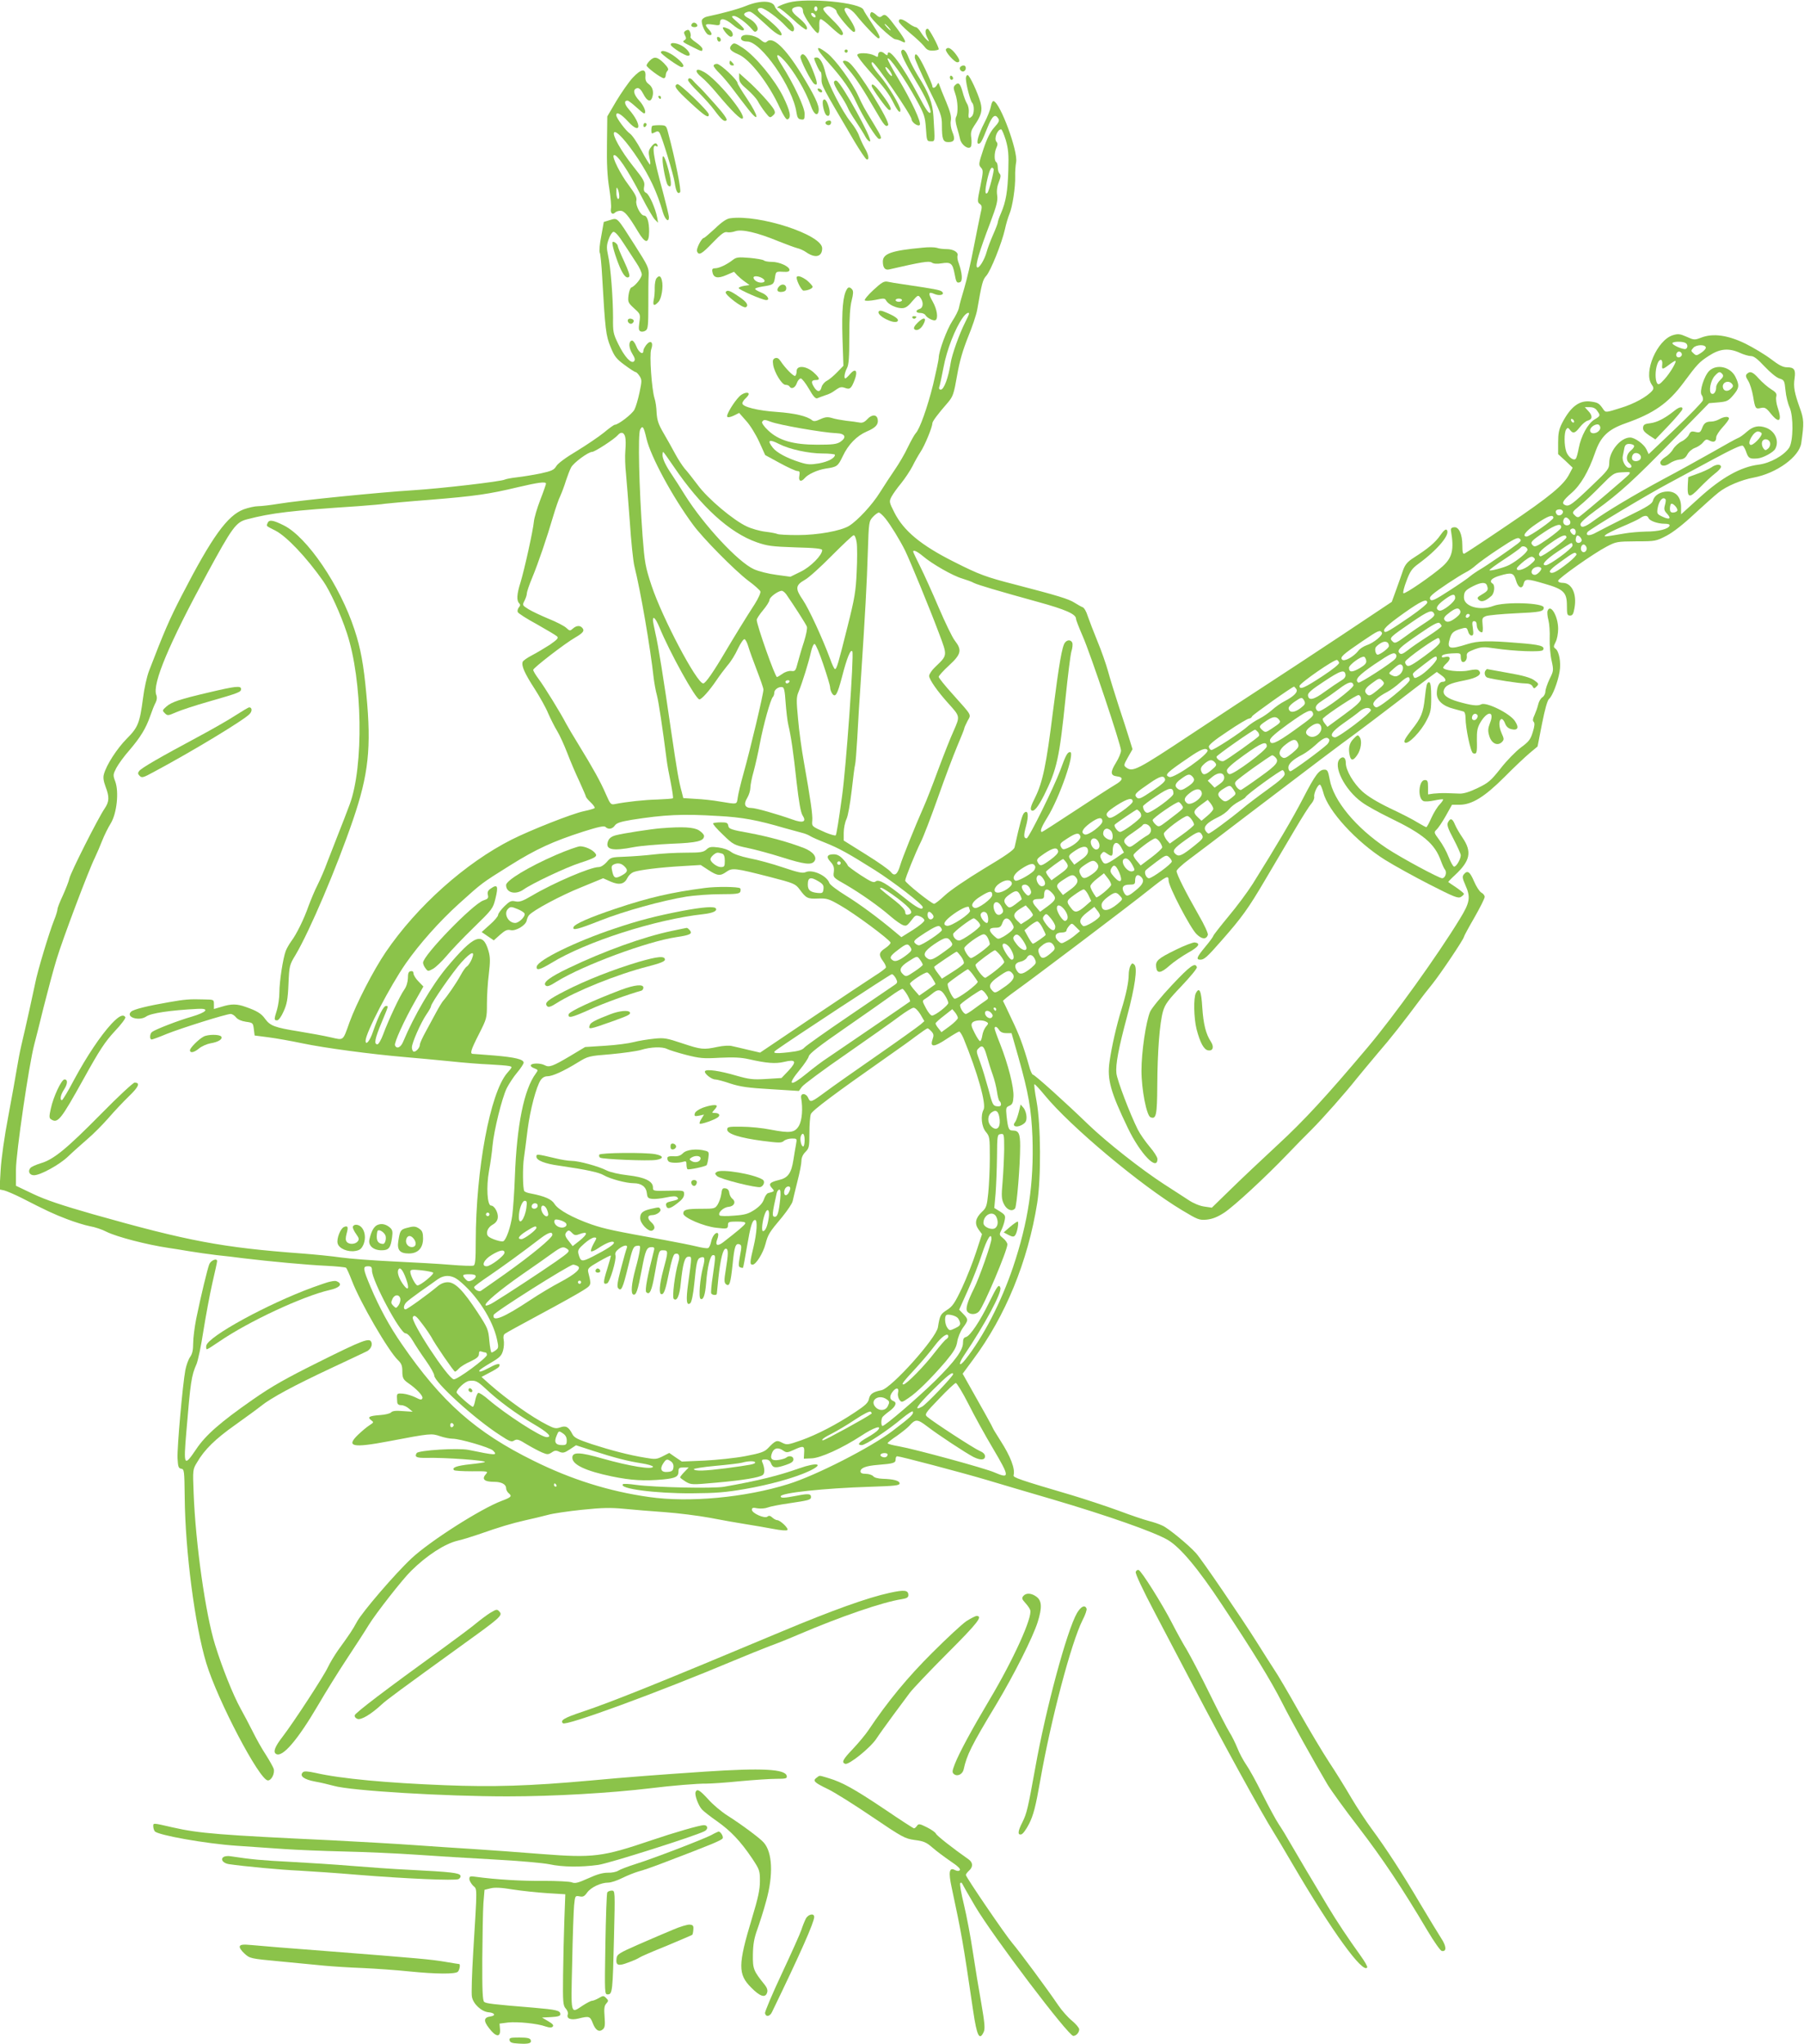 <?xml version="1.0" standalone="no"?>
<!DOCTYPE svg PUBLIC "-//W3C//DTD SVG 20010904//EN"
 "http://www.w3.org/TR/2001/REC-SVG-20010904/DTD/svg10.dtd">
<svg version="1.0" xmlns="http://www.w3.org/2000/svg"
 width="1130pt" height="1280pt" viewBox="0 0 1130 1280"
 preserveAspectRatio="xMidYMid meet">
<g transform="translate(0,1280) scale(0.1,-0.1)"
fill="#8bc34a" stroke="none">
<path d="M4940 12784 c-53 -15 -88 -34 -62 -34 7 0 46 -32 88 -70 41 -39 80
-68 85 -65 14 9 -7 41 -51 76 -46 37 -50 56 -16 65 31 7 46 -1 46 -28 0 -25
80 -140 94 -135 6 2 10 22 8 46 -1 26 2 41 9 41 7 0 36 -22 65 -50 29 -27 58
-50 63 -50 27 0 5 38 -56 97 -52 51 -63 67 -52 74 8 5 20 9 27 9 20 0 52 -19
52 -32 0 -17 94 -128 108 -128 18 0 7 34 -29 87 -16 23 -29 46 -29 52 0 25 39
8 71 -31 46 -59 132 -148 141 -148 17 0 6 23 -40 93 -27 40 -51 78 -53 85 -15
46 -352 78 -469 46z m180 -39 c0 -8 -4 -15 -10 -15 -5 0 -10 7 -10 15 0 8 5
15 10 15 6 0 10 -7 10 -15z m-12 -44 c3 -8 -1 -12 -9 -9 -7 2 -15 10 -17 17
-3 8 1 12 9 9 7 -2 15 -10 17 -17z"/>
<path d="M4675 12764 c-51 -21 -151 -48 -246 -68 -15 -3 -29 -13 -32 -21 -8
-19 20 -84 39 -92 25 -10 28 6 6 30 -32 34 -27 40 23 33 41 -7 45 -5 45 13 0
32 32 26 80 -14 39 -33 70 -45 70 -27 0 4 -19 24 -42 44 -38 33 -40 37 -21 38
21 0 79 -43 115 -85 13 -16 19 -17 29 -8 16 16 -10 57 -51 78 -35 18 -38 31
-9 40 22 7 26 4 131 -92 56 -53 99 -72 79 -35 -11 21 -63 69 -113 107 -37 27
-42 45 -11 45 22 0 111 -65 155 -114 24 -26 41 -37 47 -31 16 17 -6 53 -58 92
-28 21 -53 48 -57 60 -11 40 -89 43 -179 7z"/>
<path d="M5457 12723 c-4 -3 -7 -12 -7 -20 0 -18 137 -148 158 -149 10 -1 28
-6 40 -13 36 -19 27 4 -28 79 -65 87 -75 96 -95 80 -13 -11 -20 -9 -39 9 -12
11 -26 18 -29 14z m108 -93 c10 -11 16 -20 13 -20 -3 0 -13 9 -23 20 -10 11
-16 20 -13 20 3 0 13 -9 23 -20z"/>
<path d="M5630 12666 c0 -8 31 -40 69 -72 38 -31 78 -69 90 -84 16 -22 28 -28
56 -27 19 1 35 5 35 9 0 17 -60 128 -69 128 -17 0 -18 -25 -3 -55 14 -28 14
-29 -1 -16 -9 7 -26 28 -38 47 -11 19 -26 34 -33 34 -7 0 -27 11 -46 25 -38
28 -60 32 -60 11z"/>
<path d="M4337 12654 c-13 -13 -7 -24 14 -24 11 0 19 5 17 12 -5 14 -22 21
-31 12z"/>
<path d="M4542 12600 c12 -16 28 -30 35 -30 23 0 14 36 -12 48 -41 19 -47 14
-23 -18z"/>
<path d="M4297 12609 c-14 -8 -15 -14 -6 -31 8 -16 8 -22 -2 -29 -17 -10 -16
-11 48 -43 60 -30 63 -31 63 -12 0 7 -18 25 -40 40 -23 15 -38 31 -35 35 3 5
2 18 -2 29 -6 16 -12 18 -26 11z"/>
<path d="M4645 12570 c-11 -17 5 -30 36 -30 86 0 286 -288 308 -445 5 -32 11
-41 29 -43 20 -3 22 1 22 36 0 41 -70 190 -143 304 -42 64 -36 84 10 35 64
-67 141 -198 173 -292 18 -52 43 -67 48 -28 5 31 -26 96 -109 231 -102 165
-180 237 -216 201 -9 -9 -20 -5 -43 15 -33 27 -102 37 -115 16z"/>
<path d="M4492 12556 c1 -10 8 -17 13 -17 15 1 12 24 -3 29 -9 3 -13 -2 -10
-12z"/>
<path d="M4202 12518 c5 -14 86 -66 106 -67 23 -2 12 27 -22 53 -36 27 -91 36
-84 14z"/>
<path d="M4580 12515 c-16 -20 -5 -34 44 -55 74 -31 192 -184 262 -338 21 -45
39 -72 46 -70 27 9 18 52 -27 144 -54 107 -170 248 -249 302 -55 36 -59 37
-76 17z"/>
<path d="M5129 12482 c5 -10 34 -46 65 -80 84 -94 134 -166 168 -240 45 -97
129 -232 144 -232 21 0 18 11 -34 96 -59 97 -64 105 -96 174 -37 82 -145 230
-195 267 -48 37 -67 42 -52 15z"/>
<path d="M5925 12491 c-7 -13 53 -81 71 -81 21 0 17 17 -13 56 -28 34 -47 42
-58 25z"/>
<path d="M5290 12480 c0 -5 5 -10 10 -10 6 0 10 5 10 10 0 6 -4 10 -10 10 -5
0 -10 -4 -10 -10z"/>
<path d="M5646 12481 c-8 -12 25 -79 99 -202 51 -82 92 -175 83 -184 -9 -10
-28 18 -74 105 -99 188 -194 315 -194 258 0 -6 -8 -4 -19 6 -21 19 -41 14 -41
-10 0 -12 -4 -13 -22 -2 -35 18 -108 20 -108 3 0 -8 33 -51 73 -96 100 -112
125 -146 155 -206 25 -50 42 -67 42 -42 0 25 -75 150 -125 210 -48 56 -66 89
-50 89 17 0 245 -333 245 -357 0 -19 40 -47 51 -36 13 13 -52 153 -136 293
-36 59 -65 114 -65 121 1 29 110 -127 180 -256 50 -91 55 -107 60 -180 5 -77
6 -80 30 -80 28 0 27 -9 17 156 -5 84 -29 147 -98 256 -21 35 -47 84 -57 110
-17 46 -35 63 -46 44z m-71 -127 c24 -37 11 -41 -15 -5 -12 17 -17 31 -12 31
5 0 17 -12 27 -26z"/>
<path d="M4140 12471 c0 -10 114 -91 129 -91 25 0 8 28 -38 63 -44 34 -91 49
-91 28z"/>
<path d="M5014 12446 c-6 -15 68 -160 87 -172 24 -15 20 12 -13 94 -34 85 -61
112 -74 78z"/>
<path d="M5730 12440 c0 -10 38 -96 85 -191 79 -158 85 -176 85 -232 0 -91 7
-107 41 -107 38 0 44 18 24 65 -9 23 -13 51 -9 70 4 24 -3 54 -29 116 -20 46
-38 93 -42 104 -6 19 -7 19 -16 3 -11 -20 -29 -24 -29 -7 0 7 -20 54 -44 105
-43 90 -66 116 -66 74z"/>
<path d="M4070 12420 c-11 -11 -20 -24 -20 -30 0 -12 90 -79 108 -80 6 0 12 8
12 18 0 10 5 23 12 30 8 8 2 20 -24 47 -41 40 -60 43 -88 15z"/>
<path d="M5100 12435 c0 -13 33 -85 40 -85 4 0 7 -19 6 -42 0 -45 -4 -37 205
-392 36 -60 70 -111 77 -114 19 -6 14 28 -12 72 -13 23 -28 57 -35 76 -6 19
-30 59 -53 87 -52 64 -142 240 -158 308 -13 58 -34 95 -55 95 -8 0 -15 -2 -15
-5z"/>
<path d="M4570 12405 c0 -8 7 -15 16 -15 14 0 14 3 4 15 -7 8 -14 15 -16 15
-2 0 -4 -7 -4 -15z"/>
<path d="M5280 12413 c0 -4 17 -27 38 -52 46 -54 89 -121 166 -253 54 -94 65
-106 79 -92 17 17 -189 348 -243 391 -16 14 -40 17 -40 6z"/>
<path d="M4470 12388 c0 -6 17 -28 38 -48 20 -20 60 -67 87 -104 28 -37 70
-93 95 -124 69 -87 62 -40 -9 67 -34 50 -61 95 -61 100 0 20 -108 121 -129
121 -12 0 -21 -5 -21 -12z"/>
<path d="M6014 12379 c-8 -14 11 -33 25 -25 16 10 13 36 -3 36 -8 0 -18 -5
-22 -11z"/>
<path d="M4364 12359 c-4 -8 7 -24 30 -42 20 -16 62 -60 92 -96 97 -116 155
-174 166 -163 23 23 -162 246 -240 290 -29 16 -43 19 -48 11z"/>
<path d="M3963 12313 c-24 -26 -70 -92 -102 -145 l-57 -97 -2 -172 c-2 -120 2
-204 14 -277 9 -57 14 -115 11 -128 -5 -28 9 -42 26 -25 6 6 21 11 33 11 25 0
49 -28 109 -128 48 -81 70 -81 71 -2 0 60 -12 100 -32 100 -21 0 -55 66 -48
93 4 20 -5 40 -49 99 -51 67 -104 174 -93 185 16 17 90 -92 174 -257 35 -69
73 -134 84 -145 l20 -20 -5 30 c-11 59 -49 145 -68 156 -15 8 -19 17 -14 42 5
28 -3 43 -70 127 -77 97 -132 197 -118 211 14 14 80 -60 150 -166 73 -111 120
-212 155 -334 14 -47 38 -67 38 -32 0 12 -18 85 -39 164 -60 218 -72 301 -39
281 6 -4 9 -1 7 5 -7 21 -21 17 -41 -10 -16 -21 -17 -32 -10 -67 6 -23 7 -42
3 -42 -3 0 -28 40 -54 89 -26 49 -58 96 -72 105 -25 17 -85 97 -85 115 0 24
30 8 74 -40 82 -89 88 -19 6 75 -29 33 -33 56 -9 56 5 0 29 -18 53 -40 24 -22
46 -40 50 -40 18 0 2 45 -30 80 -37 40 -42 72 -12 78 11 2 24 -10 38 -37 21
-42 43 -53 54 -25 13 33 6 67 -19 86 -19 14 -24 27 -22 51 4 51 -27 47 -80
-10z m-84 -741 c1 -13 -3 -20 -9 -17 -5 3 -10 23 -9 43 0 30 2 33 9 17 5 -11
9 -30 9 -43z"/>
<path d="M4630 12312 c0 -24 11 -39 50 -72 28 -24 58 -57 67 -74 9 -17 29 -48
46 -69 28 -36 30 -37 48 -21 15 13 16 20 7 38 -16 30 -110 133 -169 184 l-49
44 0 -30z"/>
<path d="M5950 12316 c0 -9 5 -16 10 -16 6 0 10 4 10 9 0 6 -4 13 -10 16 -5 3
-10 -1 -10 -9z"/>
<path d="M6050 12308 c1 -36 28 -140 39 -151 15 -15 14 -70 -1 -85 -19 -19
-24 -14 -20 22 2 19 -2 44 -11 57 -8 13 -20 45 -27 72 -15 54 -26 65 -46 45
-13 -12 -13 -20 0 -56 16 -46 19 -118 5 -144 -6 -12 -4 -34 5 -65 8 -27 17
-60 20 -75 8 -36 53 -68 67 -47 5 8 6 32 3 55 -5 33 -1 47 18 76 45 65 53 95
40 145 -17 62 -69 173 -81 173 -6 0 -11 -10 -11 -22z"/>
<path d="M4310 12298 c0 -7 29 -41 65 -76 35 -35 80 -85 99 -111 46 -62 64
-77 77 -64 6 6 -18 41 -75 104 -46 52 -92 102 -103 111 -10 9 -24 24 -31 32
-15 19 -32 21 -32 4z"/>
<path d="M5224 12287 c-3 -9 13 -41 35 -74 22 -32 44 -71 50 -85 5 -14 29 -55
53 -90 24 -36 51 -79 60 -97 10 -18 23 -29 28 -26 17 11 -174 358 -209 379 -6
4 -14 1 -17 -7z"/>
<path d="M4243 12273 c-26 -10 -11 -31 81 -116 92 -85 116 -100 116 -74 0 19
-183 195 -197 190z"/>
<path d="M5460 12262 c0 -14 94 -145 108 -150 24 -7 11 24 -39 91 -44 60 -69
81 -69 59z"/>
<path d="M5122 12238 c5 -15 28 -23 28 -10 0 5 -7 13 -16 16 -10 4 -14 1 -12
-6z"/>
<path d="M4125 12190 c3 -5 8 -10 11 -10 2 0 4 5 4 10 0 6 -5 10 -11 10 -5 0
-7 -4 -4 -10z"/>
<path d="M5156 12172 c-9 -15 6 -81 20 -93 21 -17 28 13 14 55 -12 38 -25 52
-34 38z"/>
<path d="M6207 12134 c-4 -21 -22 -67 -41 -103 -37 -72 -54 -131 -37 -131 14
0 21 13 56 100 30 75 48 90 68 58 9 -13 4 -24 -25 -56 -25 -28 -45 -67 -68
-136 -30 -91 -31 -98 -16 -115 16 -17 15 -25 -3 -117 -19 -92 -20 -100 -4
-111 15 -11 15 -19 5 -60 -6 -27 -25 -122 -43 -213 -17 -91 -44 -205 -59 -255
-15 -49 -30 -104 -33 -121 -3 -17 -22 -55 -42 -85 -34 -52 -85 -189 -85 -230
0 -11 -16 -86 -35 -167 -35 -141 -84 -280 -109 -305 -7 -7 -29 -46 -49 -87
-19 -41 -56 -104 -81 -140 -25 -36 -67 -101 -95 -145 -48 -77 -138 -174 -192
-208 -52 -32 -197 -58 -322 -58 -64 0 -122 3 -128 7 -6 3 -39 10 -74 14 -35 4
-88 19 -117 33 -83 38 -245 174 -307 259 -30 40 -67 87 -82 103 -14 17 -42 59
-61 95 -19 36 -52 94 -73 130 -30 52 -39 77 -42 125 -1 33 -7 73 -13 90 -18
58 -33 272 -21 307 16 44 -3 62 -30 29 -10 -13 -19 -29 -19 -37 0 -30 -29 -12
-44 27 -9 23 -22 39 -29 36 -21 -6 -19 -46 4 -83 16 -26 19 -38 10 -47 -17
-17 -59 28 -98 108 -32 65 -34 77 -33 165 0 124 -15 321 -31 390 -10 47 -10
63 3 100 8 25 22 46 30 48 10 2 33 -23 63 -70 26 -40 63 -96 81 -124 19 -28
34 -61 34 -73 0 -21 -42 -73 -66 -82 -6 -2 -14 -24 -17 -48 -5 -42 -3 -47 35
-82 40 -36 40 -37 33 -88 -6 -42 -4 -52 9 -57 9 -3 23 0 32 7 13 10 15 37 15
153 0 78 0 164 2 191 2 48 -3 58 -87 190 -115 180 -106 171 -155 157 l-39 -12
-16 -90 c-10 -50 -14 -96 -9 -103 4 -6 11 -75 15 -152 19 -331 23 -367 53
-439 24 -59 36 -74 88 -112 32 -24 63 -44 68 -44 5 0 16 -11 25 -25 15 -23 15
-31 0 -102 -9 -43 -23 -91 -32 -108 -13 -27 -101 -95 -123 -95 -5 0 -36 -22
-68 -49 -32 -26 -109 -78 -171 -116 -66 -39 -119 -78 -128 -95 -14 -23 -29
-30 -98 -45 -44 -9 -111 -20 -147 -24 -36 -4 -70 -11 -76 -14 -19 -12 -399
-56 -573 -67 -211 -13 -720 -64 -845 -85 -49 -8 -107 -15 -127 -15 -21 0 -62
-9 -92 -20 -102 -39 -197 -170 -388 -540 -76 -147 -111 -228 -204 -470 -14
-36 -31 -113 -38 -171 -21 -158 -31 -184 -103 -256 -60 -61 -126 -162 -142
-221 -6 -20 -3 -43 10 -78 25 -65 24 -94 -6 -138 -42 -62 -212 -399 -220 -436
-4 -19 -23 -67 -41 -107 -19 -40 -34 -79 -34 -87 0 -8 -9 -39 -21 -68 -31 -77
-105 -323 -118 -393 -13 -64 -60 -276 -87 -390 -9 -38 -22 -106 -29 -150 -7
-44 -31 -177 -53 -295 -24 -124 -44 -267 -48 -337 l-7 -122 29 -6 c16 -4 65
-25 109 -47 158 -81 201 -101 285 -133 47 -18 111 -38 142 -44 31 -5 79 -21
105 -35 64 -32 253 -81 388 -101 22 -3 78 -12 125 -20 47 -8 126 -19 175 -25
50 -5 126 -14 170 -20 165 -20 404 -42 517 -47 64 -3 120 -9 125 -12 5 -3 21
-40 37 -81 52 -136 230 -443 290 -499 20 -19 26 -35 26 -65 0 -45 5 -55 36
-77 53 -36 95 -81 90 -95 -5 -12 -11 -12 -44 5 -20 10 -55 21 -77 23 -42 3
-41 4 -37 -52 1 -14 9 -20 26 -20 13 0 34 -9 47 -21 l24 -20 -62 4 c-43 4 -65
1 -73 -8 -6 -7 -37 -15 -70 -17 -68 -5 -81 -13 -55 -32 17 -13 17 -14 -11 -32
-16 -10 -48 -37 -71 -59 -78 -75 -35 -84 192 -41 262 50 268 50 321 32 26 -9
62 -16 79 -16 46 0 234 -55 253 -74 32 -32 17 -31 -153 4 -63 13 -314 -2 -325
-20 -15 -24 -1 -31 58 -30 120 3 380 -16 369 -26 -3 -3 -44 -9 -92 -14 -84 -9
-117 -21 -101 -37 4 -4 54 -7 112 -7 97 1 103 0 89 -16 -30 -33 -13 -50 51
-50 45 0 74 -16 74 -39 0 -10 7 -24 15 -31 24 -20 19 -26 -42 -49 -133 -50
-452 -254 -565 -360 -102 -95 -311 -338 -343 -399 -26 -48 -43 -74 -117 -176
-23 -33 -52 -81 -64 -107 -26 -56 -212 -341 -283 -434 -49 -63 -62 -97 -42
-109 39 -25 134 85 262 303 50 86 133 219 184 296 51 77 112 171 135 209 42
69 212 287 266 339 97 96 210 169 289 188 28 6 86 24 130 39 140 49 208 69
295 89 47 10 111 26 142 34 31 9 128 23 214 32 126 13 178 14 263 6 58 -6 174
-15 256 -21 83 -6 209 -22 280 -35 72 -14 173 -32 225 -40 52 -8 131 -22 174
-30 46 -9 83 -12 88 -7 10 10 -45 62 -64 62 -6 0 -20 7 -30 16 -13 12 -21 14
-31 6 -17 -14 -97 21 -97 43 0 13 7 15 35 9 20 -3 48 -1 63 5 15 6 74 18 132
26 127 19 140 22 140 40 0 21 -18 22 -89 8 -79 -15 -101 -16 -101 -4 0 22 272
51 560 60 155 5 185 8 185 21 0 17 -38 27 -106 29 -28 1 -52 7 -59 16 -7 8
-28 15 -46 15 -23 0 -34 5 -34 15 0 22 34 35 108 41 99 8 112 12 112 34 0 11
4 20 10 20 18 0 398 -100 560 -148 91 -27 275 -82 410 -121 356 -105 639 -205
725 -255 78 -46 190 -179 339 -405 199 -300 307 -476 378 -616 58 -115 195
-361 283 -510 23 -38 111 -160 196 -270 148 -193 272 -378 430 -645 41 -69 81
-126 90 -128 32 -6 30 30 -5 82 -18 28 -77 125 -130 214 -111 189 -217 351
-305 470 -34 46 -92 134 -128 195 -36 62 -98 162 -138 222 -40 61 -126 205
-191 320 -65 116 -134 233 -153 260 -18 28 -67 104 -108 170 -93 148 -346 520
-382 559 -47 52 -171 154 -208 171 -20 10 -59 23 -87 30 -28 7 -114 36 -191
65 -77 28 -207 71 -290 96 -330 97 -370 111 -366 125 11 40 -19 119 -83 218
-25 39 -46 74 -46 76 0 4 -65 121 -167 301 l-23 41 65 88 c203 272 344 616
402 981 25 158 23 490 -4 637 -11 59 -17 107 -13 107 4 0 33 -31 64 -69 159
-194 600 -564 860 -720 100 -60 108 -63 155 -59 36 4 67 16 110 44 62 41 258
222 394 364 45 47 113 117 152 155 72 72 214 233 282 319 21 26 81 98 133 160
81 93 163 198 265 335 10 14 44 58 75 96 54 67 200 285 200 298 0 4 29 58 65
120 36 63 65 121 65 130 0 9 -9 21 -21 27 -11 6 -32 38 -46 71 -26 61 -41 71
-64 43 -10 -13 -9 -24 10 -67 34 -76 29 -108 -35 -212 -139 -228 -411 -607
-578 -805 -258 -306 -399 -459 -563 -610 -98 -91 -231 -216 -295 -279 l-117
-114 -48 7 c-28 4 -67 20 -97 40 -28 18 -98 64 -156 101 -143 93 -355 260
-470 370 -149 144 -339 315 -350 315 -5 0 -17 26 -25 58 -35 123 -60 191 -109
292 -27 58 -51 108 -53 111 -2 3 34 32 79 64 108 77 717 537 835 632 112 89
123 94 123 59 0 -38 136 -298 175 -336 34 -33 60 -35 71 -5 3 8 -22 64 -59
127 -81 142 -137 253 -137 273 0 8 35 41 77 72 43 32 202 152 353 268 439 334
586 445 689 520 53 39 166 125 251 190 85 66 179 137 207 158 l53 39 30 -22
c30 -21 32 -40 5 -40 -20 0 -35 -32 -35 -73 0 -44 38 -79 106 -96 27 -7 55
-15 62 -17 7 -2 12 -19 12 -40 0 -64 32 -215 47 -221 23 -9 26 3 24 79 -1 59
3 80 21 112 45 77 92 75 61 -2 -13 -35 -14 -49 -4 -82 14 -46 51 -64 79 -37
14 15 14 20 -2 55 -18 41 -19 83 -1 89 6 2 16 -10 22 -26 7 -20 20 -32 38 -37
43 -11 52 9 24 51 -32 48 -180 121 -211 104 -21 -12 -61 -7 -145 17 -69 20
-98 43 -89 72 10 30 37 43 130 61 81 16 113 38 89 62 -8 8 -25 8 -65 0 -55
-12 -158 1 -158 18 0 4 9 16 20 26 30 27 26 49 -6 41 -19 -5 -25 -3 -22 6 3 8
26 14 61 16 55 3 57 2 57 -22 0 -14 4 -27 8 -30 15 -9 32 11 30 34 -3 20 5 27
47 43 44 16 59 17 125 7 127 -19 296 -25 305 -11 15 25 -16 34 -162 45 -180
15 -245 13 -309 -7 -117 -37 -133 -32 -111 38 11 36 25 46 82 61 20 5 25 1 31
-20 3 -14 13 -26 21 -26 12 0 14 9 9 45 -6 37 -4 45 8 45 10 0 16 -9 16 -23 0
-24 17 -47 33 -47 5 0 7 20 4 46 -4 42 -3 46 22 56 14 5 96 13 181 17 157 7
180 11 180 36 0 30 -244 38 -317 10 -83 -32 -183 -3 -183 53 0 36 8 46 57 71
50 25 79 27 87 5 10 -27 7 -34 -30 -56 -31 -18 -34 -23 -21 -35 16 -16 42 -8
79 25 19 16 24 67 8 77 -25 15 -7 35 45 50 74 22 87 18 101 -30 13 -47 39 -58
48 -21 8 33 21 33 132 0 119 -34 139 -54 139 -137 0 -55 2 -62 20 -62 15 0 21
10 27 45 17 90 -16 160 -74 160 -16 0 -28 5 -28 13 1 15 221 171 304 214 59
31 65 32 185 33 121 0 124 1 190 35 42 22 107 73 176 138 61 56 128 116 150
133 50 40 143 79 219 93 144 27 287 130 299 217 18 124 17 148 -9 219 -34 95
-41 132 -33 185 8 55 -2 70 -48 70 -25 0 -50 13 -101 52 -37 28 -109 71 -159
96 -111 54 -203 66 -276 38 -42 -16 -46 -16 -92 5 -41 18 -53 20 -86 10 -99
-30 -186 -233 -133 -309 13 -18 13 -26 4 -38 -32 -38 -113 -83 -199 -109 -92
-29 -93 -29 -107 -10 -26 39 -34 44 -77 50 -73 11 -129 -31 -183 -136 -19 -38
-24 -64 -24 -120 l0 -73 46 -42 45 -43 -20 -38 c-35 -70 -121 -141 -386 -320
-143 -97 -266 -178 -272 -180 -10 -4 -13 10 -13 51 0 71 -22 119 -53 114 -16
-2 -21 -9 -18 -23 20 -117 8 -167 -53 -222 -63 -56 -235 -175 -245 -168 -5 2
4 38 19 77 23 62 35 78 76 108 119 87 202 186 176 212 -6 6 -20 -5 -40 -34
-31 -45 -76 -83 -167 -141 -39 -25 -53 -42 -66 -77 -8 -25 -28 -80 -43 -122
l-28 -77 -306 -204 c-169 -112 -377 -249 -462 -304 -85 -55 -306 -200 -490
-322 -338 -224 -364 -237 -405 -208 -17 13 -17 16 10 64 l29 51 -21 68 c-12
38 -41 130 -66 204 -24 74 -54 171 -66 215 -12 44 -42 130 -67 190 -25 61 -52
132 -61 158 -8 27 -22 51 -31 54 -10 4 -33 17 -52 29 -36 23 -104 44 -370 113
-183 47 -225 62 -385 143 -207 104 -315 194 -373 309 -33 65 -33 68 -18 98 9
17 36 55 61 85 24 30 56 78 71 107 14 29 37 69 50 89 26 38 74 155 74 178 0
13 31 55 99 133 30 36 36 52 56 167 16 92 36 159 69 242 26 63 52 140 57 170
29 167 35 189 57 213 27 29 98 206 117 292 7 33 20 76 28 95 19 44 38 169 36
235 -1 28 2 68 6 90 12 68 -98 368 -141 382 -6 2 -14 -13 -17 -33z m93 -211
c16 -56 19 -89 16 -188 -4 -134 -15 -197 -45 -268 -12 -27 -21 -54 -21 -60 0
-6 -13 -40 -29 -76 -16 -36 -34 -84 -40 -106 -14 -53 -50 -110 -61 -99 -12 12
16 104 82 277 41 109 49 139 44 175 -4 28 0 56 11 83 12 30 13 43 4 52 -6 6
-11 23 -11 38 0 15 -4 31 -10 34 -13 8 -13 58 1 89 9 19 9 29 0 39 -16 20 7
77 30 77 5 0 17 -30 29 -67z m-76 -181 c5 -8 -29 -141 -39 -150 -16 -16 -16
17 -1 83 16 69 27 87 40 67z m-154 -907 c0 -3 -11 -28 -25 -55 -35 -69 -82
-200 -90 -252 -14 -92 -42 -168 -62 -168 -9 0 -13 6 -10 15 4 8 15 64 27 124
20 109 73 245 121 312 18 26 39 38 39 24z m4484 -181 c18 -7 21 -30 6 -39 -13
-8 -91 26 -84 37 6 9 55 11 78 2z m131 -32 c0 -7 -13 -21 -30 -32 -27 -18 -31
-18 -47 -3 -17 15 -17 17 -1 35 19 21 78 22 78 0z m214 -32 c24 -11 55 -20 69
-20 18 0 41 -18 85 -65 34 -36 73 -69 92 -75 31 -10 33 -13 39 -74 3 -36 15
-84 26 -108 25 -58 23 -211 -3 -252 -33 -49 -119 -97 -192 -106 -111 -14 -230
-80 -369 -206 l-116 -105 0 45 c0 61 -31 98 -83 98 -46 0 -85 -24 -93 -57 -5
-20 -35 -39 -158 -99 -83 -41 -171 -87 -196 -100 -41 -24 -71 -23 -56 2 9 15
381 238 506 304 58 31 184 99 280 151 121 65 179 92 187 85 7 -5 17 -25 23
-44 12 -34 22 -39 69 -35 35 3 99 38 111 60 26 49 0 110 -57 132 -46 17 -81
10 -120 -24 -21 -19 -46 -37 -56 -40 -11 -4 -85 -45 -165 -91 -81 -46 -217
-121 -302 -166 -182 -98 -364 -207 -437 -261 -56 -42 -83 -49 -83 -21 0 10 38
44 97 87 147 106 238 189 483 440 l225 230 59 5 c53 5 62 9 92 44 39 46 41 62
14 117 -32 62 -116 81 -163 37 -33 -32 -64 -132 -48 -152 7 -8 10 -24 7 -34
-4 -11 -81 -91 -173 -178 l-166 -158 -14 30 c-16 33 -73 74 -102 74 -60 0
-131 -86 -131 -159 0 -36 -7 -46 -107 -141 -122 -117 -144 -133 -167 -124 -27
10 -19 27 37 76 58 50 107 134 148 252 35 102 81 146 191 185 177 62 268 126
363 254 87 117 98 129 158 168 70 46 125 51 196 19z m-364 -11 c0 -7 -8 -15
-17 -17 -18 -3 -25 18 -11 32 10 10 28 1 28 -15z m-123 -62 c-4 -33 1 -33 42
-2 18 14 36 25 40 25 12 0 -32 -76 -68 -115 -30 -33 -38 -37 -46 -25 -13 20
-13 80 1 119 13 38 35 36 31 -2z m377 -60 c8 -11 5 -19 -14 -37 -14 -13 -25
-33 -25 -44 0 -29 -15 -50 -30 -41 -19 12 -5 83 21 111 26 28 32 29 48 11z
m60 -61 c9 -11 8 -18 -5 -30 -21 -21 -48 -17 -52 8 -6 32 36 48 57 22z m-845
-168 c22 -30 21 -33 -16 -55 -42 -25 -85 -104 -99 -180 -6 -32 -14 -62 -19
-66 -13 -15 -47 11 -59 44 -14 40 -14 119 -1 139 9 13 12 13 24 -2 19 -26 32
-22 62 17 15 19 37 38 50 41 30 8 31 31 2 61 l-21 23 31 0 c21 0 36 -7 46 -22z
m-144 -69 c0 -6 -4 -7 -10 -4 -5 3 -10 11 -10 16 0 6 5 7 10 4 6 -3 10 -11 10
-16z m163 -45 c-12 -31 -63 -38 -63 -9 0 22 41 46 56 34 7 -6 10 -17 7 -25z
m-5973 -63 c26 -110 163 -364 291 -537 61 -84 261 -286 345 -350 40 -29 74
-60 77 -68 3 -8 -13 -44 -36 -80 -54 -83 -131 -209 -182 -295 -77 -131 -126
-201 -140 -201 -40 0 -256 409 -324 613 -39 119 -43 142 -56 310 -22 299 -30
639 -15 667 15 28 22 19 40 -59z m6985 33 c0 -20 -55 -76 -70 -70 -25 9 21 88
49 84 11 -2 21 -8 21 -14z m-7119 -20 c4 -14 4 -53 1 -87 -3 -34 -1 -98 4
-142 4 -44 15 -180 24 -302 8 -122 21 -248 29 -280 39 -156 99 -504 121 -703
4 -30 12 -77 20 -105 11 -42 36 -210 61 -405 3 -25 14 -87 25 -139 10 -52 17
-97 14 -100 -3 -3 -46 -6 -96 -8 -83 -2 -192 -14 -264 -28 -29 -6 -31 -4 -60
62 -33 77 -81 163 -170 308 -34 55 -70 116 -80 135 -31 61 -137 233 -172 279
-18 24 -33 49 -33 56 0 12 199 166 264 203 48 28 59 42 44 59 -14 18 -38 16
-60 -4 -17 -15 -20 -15 -41 5 -13 12 -63 38 -111 57 -48 20 -105 47 -126 60
-38 24 -39 25 -25 52 8 16 15 36 15 46 0 10 15 55 34 100 37 89 93 253 132
387 14 47 33 103 44 125 10 22 26 65 35 95 10 30 24 67 32 82 14 29 108 98
132 98 17 0 141 81 161 105 19 23 39 18 46 -11z m7172 -40 c2 -11 -4 -27 -14
-34 -14 -12 -18 -12 -29 3 -7 10 -11 27 -8 38 7 27 47 22 51 -7z m-853 -14 c4
-6 -5 -20 -19 -31 -29 -23 -34 -60 -11 -79 19 -16 19 -30 0 -30 -22 0 -47 44
-40 74 3 14 7 37 10 51 4 18 12 25 30 25 13 0 27 -5 30 -10z m-6015 -132 c170
-250 349 -414 520 -474 66 -23 95 -27 243 -32 122 -3 167 -8 167 -17 0 -32
-72 -105 -134 -135 l-65 -32 -88 12 c-48 6 -111 22 -140 35 -99 44 -315 277
-433 465 -29 47 -65 103 -80 125 -39 57 -60 101 -60 125 0 11 2 20 4 20 2 0
32 -42 66 -92z m6058 54 c-4 -22 -46 -28 -54 -8 -4 9 -1 23 6 31 16 19 53 1
48 -23z m-73 -102 c-6 -10 -274 -238 -311 -265 -10 -7 -19 -4 -31 9 -17 17
-16 19 32 59 28 22 87 78 131 123 78 79 84 83 130 86 57 3 58 3 49 -12z
m-6785 -59 c0 -4 -16 -51 -36 -102 -20 -52 -38 -113 -40 -137 -5 -54 -58 -295
-84 -381 -23 -72 -25 -112 -8 -129 8 -8 8 -15 -2 -26 -7 -9 -10 -22 -7 -29 3
-8 56 -42 119 -76 62 -35 119 -69 127 -76 11 -11 3 -19 -45 -53 -33 -21 -83
-51 -112 -66 -29 -15 -55 -33 -58 -41 -9 -24 12 -72 75 -169 32 -50 71 -119
85 -154 15 -34 40 -84 56 -110 16 -26 44 -88 63 -137 19 -50 53 -130 76 -178
22 -49 41 -92 41 -96 0 -4 13 -20 30 -36 16 -15 27 -31 25 -35 -2 -4 -33 -13
-67 -20 -73 -15 -336 -119 -453 -178 -289 -146 -593 -417 -789 -705 -76 -112
-183 -319 -227 -440 -42 -118 -35 -112 -115 -94 -38 9 -130 26 -204 38 -150
24 -178 35 -210 79 -23 33 -52 50 -121 74 -55 20 -91 20 -151 1 l-48 -14 0 29
c0 30 0 30 -62 31 -89 3 -122 0 -218 -17 -134 -23 -224 -45 -239 -60 -36 -34
50 -61 95 -30 30 21 148 39 324 48 76 4 56 -21 -39 -49 -87 -25 -226 -79 -249
-96 -14 -11 -16 -47 -2 -47 5 0 47 15 92 34 89 36 375 126 403 126 9 0 25 -10
34 -22 11 -13 34 -23 62 -27 43 -6 44 -7 49 -46 l5 -40 85 -11 c47 -6 143 -23
214 -38 138 -29 430 -68 641 -86 72 -6 198 -18 280 -26 83 -9 195 -18 250 -20
55 -3 110 -7 123 -10 23 -5 23 -5 -12 -45 -106 -125 -195 -602 -196 -1052 0
-118 -3 -149 -14 -153 -8 -3 -72 -1 -143 5 -70 6 -231 15 -358 21 -126 6 -275
17 -330 25 -55 8 -165 19 -245 25 -498 37 -711 77 -1305 245 -199 57 -298 90
-378 128 l-107 51 0 101 c0 101 82 662 115 785 8 30 35 136 59 235 25 99 61
234 81 299 37 123 200 556 240 636 12 25 32 72 45 105 13 33 37 82 54 109 38
63 52 196 28 262 -15 39 -14 44 7 85 13 24 49 74 82 111 69 81 103 136 130
214 11 32 26 70 34 84 8 16 10 33 4 48 -26 69 79 319 318 759 158 291 181 322
248 340 157 41 276 55 700 83 77 6 151 12 165 15 14 2 142 14 285 25 282 23
366 35 550 79 127 30 175 36 175 22z m7012 -97 c4 -3 2 -20 -3 -37 -7 -26 -5
-35 13 -54 29 -31 16 -40 -28 -19 -34 16 -36 19 -31 52 8 48 32 76 49 58z m74
-73 c-4 -6 -16 -11 -27 -11 -13 0 -19 7 -19 23 0 13 3 27 7 31 10 10 47 -30
39 -43z m-716 -6 c0 -21 -30 -31 -40 -14 -11 17 -3 29 21 29 10 0 19 -7 19
-15z m-4244 -42 c33 -41 90 -134 123 -200 29 -59 154 -362 212 -517 55 -146
55 -138 -25 -215 -20 -19 -36 -44 -36 -54 0 -22 53 -98 122 -174 72 -80 72
-78 32 -169 -20 -43 -64 -155 -99 -249 -34 -93 -75 -197 -90 -230 -52 -117
-134 -321 -146 -363 -17 -59 -36 -73 -59 -43 -9 13 -80 63 -156 110 l-139 87
0 49 c0 28 8 66 17 85 10 20 23 96 33 180 9 80 18 152 21 160 3 8 9 85 14 170
4 85 15 261 24 390 25 383 36 574 42 775 6 186 7 191 32 218 14 15 31 27 37
27 6 0 25 -17 41 -37z m4184 4 c0 -14 -148 -117 -167 -117 -32 0 -7 34 60 79
72 50 107 62 107 38z m596 -1 c7 -18 57 -36 101 -36 23 0 33 -4 31 -12 -7 -21
-69 -37 -148 -37 -41 -1 -102 -6 -135 -12 -134 -23 -131 -22 -118 -9 7 7 53
30 102 51 50 21 101 45 113 53 28 20 47 20 54 2z m-496 -11 c13 -16 6 -35 -15
-35 -18 0 -28 17 -21 35 7 19 20 19 36 0z m-52 -51 c-2 -7 -39 -38 -83 -69
-68 -47 -81 -53 -93 -41 -20 19 -12 28 73 85 72 48 110 57 103 25z m92 -24 c0
-11 -4 -20 -9 -20 -13 0 -32 26 -24 33 13 14 33 6 33 -13z m-4504 -67 c4 -26
4 -109 0 -186 -5 -119 -13 -166 -57 -340 -59 -236 -68 -267 -79 -267 -4 0 -18
28 -30 63 -49 132 -133 314 -171 370 -49 71 -47 92 13 126 24 13 99 81 168
151 69 69 130 127 137 128 7 1 15 -18 19 -45z m4446 32 c2 -13 -154 -125 -164
-119 -21 13 -2 37 65 83 68 48 97 59 99 36z m94 -24 c-11 -18 -36 -13 -36 7 0
10 3 22 7 26 10 10 37 -20 29 -33z m-397 -14 c-45 -35 -201 -142 -236 -162
-19 -11 -47 -30 -62 -42 -14 -13 -74 -54 -133 -92 -83 -54 -109 -67 -117 -57
-8 9 -5 18 12 33 29 27 163 115 207 138 19 9 49 30 65 45 17 15 81 62 144 103
92 61 118 74 129 64 12 -9 11 -14 -9 -30z m341 -14 c-1 -18 -144 -123 -168
-123 -31 0 -2 34 73 84 44 30 83 55 88 55 4 1 7 -7 7 -16z m87 -9 c8 -21 -13
-42 -28 -27 -13 13 -5 43 11 43 6 0 13 -7 17 -16z m-369 -15 c3 -15 -60 -68
-114 -97 -32 -17 -124 -41 -124 -33 0 5 43 36 95 70 52 34 97 67 101 72 9 15
38 6 42 -12z m-3788 -41 c57 -49 188 -124 247 -141 28 -9 61 -20 72 -27 25
-13 158 -52 404 -120 171 -47 237 -76 237 -105 0 -8 19 -56 41 -107 48 -107
240 -681 241 -718 0 -14 -14 -48 -32 -77 -36 -58 -35 -80 6 -85 44 -5 39 -24
-13 -54 -26 -15 -138 -88 -249 -161 -111 -73 -204 -133 -207 -133 -15 0 -5 29
33 90 77 124 176 410 143 410 -17 0 -27 -19 -62 -115 -40 -107 -197 -425 -210
-425 -19 0 -20 17 -4 77 18 66 13 104 -11 83 -12 -9 -27 -63 -61 -217 -4 -16
-57 -53 -193 -134 -110 -67 -210 -135 -243 -166 -31 -29 -61 -53 -68 -53 -16
0 -181 132 -181 145 0 16 64 174 97 240 17 33 65 159 108 280 42 120 97 265
121 322 24 57 44 106 44 111 0 4 9 25 20 46 24 44 32 29 -92 168 -49 54 -88
103 -88 109 0 7 29 39 65 72 76 70 82 96 36 155 -16 20 -61 114 -101 207 -40
94 -92 209 -116 257 -24 48 -44 90 -44 93 0 14 25 2 60 -27z m4095 12 c3 -5
-20 -29 -51 -54 -75 -59 -102 -72 -115 -59 -7 7 13 27 68 66 83 60 89 62 98
47z m-291 -67 c-39 -32 -90 -45 -82 -20 3 6 24 27 47 45 36 27 46 30 58 20 13
-11 10 -17 -23 -45z m69 -20 c9 -8 -22 -43 -39 -43 -20 0 -27 19 -14 35 13 16
42 20 53 8z m-4728 -165 c50 -72 123 -186 129 -202 4 -11 -4 -50 -18 -95 -14
-42 -31 -101 -39 -131 -13 -51 -16 -55 -41 -52 -15 2 -39 -6 -55 -18 -16 -11
-31 -20 -34 -20 -12 0 -127 326 -127 358 0 7 18 35 40 61 22 26 40 55 40 64 0
17 54 57 77 57 7 0 19 -10 28 -22z m4190 -23 c0 -24 -80 -86 -100 -79 -27 11
-16 33 33 69 50 37 67 39 67 10z m-175 -29 c0 -8 -48 -47 -107 -88 -123 -84
-153 -102 -160 -94 -14 13 14 40 119 115 110 78 148 95 148 67z m207 -52 c4
-10 -4 -24 -23 -39 -36 -29 -60 -36 -73 -21 -12 14 -5 25 34 54 36 26 54 28
62 6z m-163 -20 c4 -10 -13 -26 -52 -51 -31 -20 -88 -58 -125 -86 -63 -46 -70
-49 -85 -33 -21 21 -18 24 122 120 105 72 128 81 140 50z m217 -17 c-13 -13
-26 -3 -16 12 3 6 11 8 17 5 6 -4 6 -10 -1 -17z m-5071 -64 c63 -155 228 -453
251 -453 14 0 63 55 107 120 20 30 52 72 70 94 19 21 48 67 64 103 17 35 35
62 42 60 6 -2 17 -23 24 -48 7 -24 31 -90 53 -147 22 -57 41 -111 41 -120 2
-21 -83 -378 -125 -527 -17 -60 -33 -128 -36 -150 -7 -45 1 -43 -116 -24 -38
7 -105 14 -147 16 l-78 5 -9 36 c-20 72 -31 140 -66 377 -49 338 -82 546 -100
621 -8 36 -15 72 -15 80 0 30 17 11 40 -43z m4900 6 c0 -5 -39 -34 -87 -65
-49 -31 -105 -70 -126 -87 -29 -22 -41 -27 -50 -18 -19 19 -1 36 123 121 85
59 118 76 127 68 7 -6 13 -14 13 -19z m-374 -41 c9 -14 -50 -64 -96 -79 -19
-7 -43 -22 -52 -35 -29 -37 -87 -69 -101 -55 -15 15 4 32 126 115 102 69 111
73 123 54z m364 -58 c0 -12 -34 -43 -97 -89 -75 -55 -100 -68 -110 -59 -8 6
-13 17 -11 24 4 18 198 155 209 148 5 -3 9 -14 9 -24z m-320 -26 c0 -13 -55
-54 -71 -54 -10 0 -19 28 -13 43 2 7 17 20 32 29 28 18 52 9 52 -18z m-3543
-115 c23 -68 43 -133 43 -145 0 -11 6 -28 13 -38 20 -27 32 -6 61 104 31 121
55 179 65 160 11 -22 -39 -728 -65 -910 -21 -154 -34 -232 -39 -241 -3 -4 -31
4 -63 17 -88 39 -87 38 -84 75 3 35 -10 127 -52 364 -14 77 -31 199 -37 272
-11 116 -11 137 3 170 23 55 65 190 78 251 7 31 17 51 23 49 7 -2 31 -59 54
-128z m3588 61 c4 -6 2 -17 -5 -25 -21 -26 -221 -155 -231 -150 -26 17 -1 45
98 113 107 72 126 81 138 62z m-187 -38 c2 -15 -8 -27 -42 -47 -47 -27 -66
-26 -66 3 0 19 77 75 95 69 5 -2 11 -13 13 -25z m442 13 c0 -18 -73 -91 -112
-111 -25 -13 -29 -13 -34 1 -8 19 -12 14 67 75 69 54 79 58 79 35z m-612 -26
c1 -8 -41 -42 -102 -82 -114 -75 -146 -89 -146 -63 0 17 218 168 235 163 5 -2
11 -10 13 -18z m397 -19 c10 -16 -4 -49 -26 -60 -13 -8 -25 -7 -41 1 -22 12
-22 12 10 40 34 31 47 35 57 19z m-357 -55 c2 -14 -7 -26 -30 -39 -18 -11 -63
-41 -100 -68 -69 -51 -101 -58 -105 -23 -2 15 22 36 100 87 105 70 130 77 135
43z m402 -34 c0 -20 -183 -170 -208 -171 -7 0 -15 7 -19 16 -7 18 29 51 87 81
19 10 54 35 77 56 48 42 63 46 63 18z m-172 -3 c18 -18 16 -23 -33 -63 -37
-30 -48 -35 -60 -25 -24 20 -17 38 27 70 46 34 49 35 66 18z m-3713 -8 c-3 -5
-10 -10 -16 -10 -5 0 -9 5 -9 10 0 6 7 10 16 10 8 0 12 -4 9 -10z m3533 -21
c3 -18 -187 -161 -217 -163 -9 0 -17 8 -19 19 -2 14 10 28 40 47 24 15 70 47
103 72 61 47 87 53 93 25z m-3557 -109 c4 -52 11 -115 17 -140 17 -71 31 -166
52 -360 14 -123 26 -189 37 -206 27 -41 4 -51 -64 -26 -96 34 -229 72 -256 72
-41 0 -51 23 -27 62 11 18 20 47 20 63 0 17 9 64 21 105 11 41 29 120 39 175
21 112 66 275 81 290 5 5 9 17 9 27 0 19 27 39 50 35 12 -2 16 -24 21 -97z
m3198 86 c15 -18 -14 -47 -74 -78 -22 -11 -57 -36 -77 -54 -20 -18 -56 -43
-80 -55 -24 -12 -54 -32 -68 -44 -44 -41 -222 -156 -233 -152 -7 2 -13 11 -15
20 -2 11 35 42 117 96 66 45 127 81 135 81 7 0 16 6 19 14 4 10 252 186 263
186 1 0 7 -6 13 -14z m406 -63 c0 -15 -28 -42 -105 -98 l-105 -77 -18 23 c-10
12 -14 26 -10 30 31 31 211 149 223 146 8 -1 15 -12 15 -24z m-355 -12 c8 -17
5 -24 -24 -46 -38 -29 -69 -30 -74 -3 -2 10 12 26 35 42 45 31 49 32 63 7z
m417 -58 c5 -15 -206 -175 -226 -171 -37 7 -20 36 51 86 40 28 87 62 103 76
31 26 65 30 72 9z m-364 -16 c8 -20 2 -26 -118 -112 -113 -81 -150 -96 -150
-60 0 13 36 45 115 102 115 82 143 95 153 70z m1030 -13 c9 -10 -4 -34 -19
-34 -8 0 -14 6 -14 13 0 22 19 35 33 21z m-1243 -29 c15 -18 12 -21 -44 -58
-37 -25 -41 -25 -58 -10 -25 22 -23 27 20 56 43 30 65 33 82 12z m265 -45 c12
-37 -40 -79 -75 -60 -28 15 -25 35 8 59 35 26 59 26 67 1z m-395 -35 c6 -8 9
-18 6 -24 -8 -12 -200 -149 -221 -157 -15 -6 -45 11 -45 27 0 8 229 169 241
169 4 0 12 -7 19 -15z m446 -46 c3 -6 -2 -19 -12 -30 -35 -34 -219 -169 -231
-169 -7 0 -13 10 -13 23 0 24 29 51 90 82 19 10 56 37 82 61 47 44 71 53 84
33z m-195 -26 c7 -19 1 -28 -37 -60 -36 -29 -49 -35 -62 -26 -29 18 -20 50 23
82 45 35 64 36 76 4z m-196 -17 c0 -23 -209 -179 -234 -174 -9 2 -16 12 -16
23 0 13 35 44 109 97 109 78 141 90 141 54z m-371 -24 c13 -22 -210 -179 -239
-168 -33 12 -21 25 125 124 72 50 103 61 114 44z m424 -44 c27 -27 10 -48 -95
-123 -59 -43 -113 -79 -119 -82 -7 -2 -19 6 -28 18 -12 18 -13 26 -3 37 14 18
216 162 226 162 4 0 12 -5 19 -12z m-377 -34 c12 -14 9 -20 -21 -45 -41 -35
-56 -36 -66 -7 -5 16 0 27 20 45 32 27 49 29 67 7z m436 -70 c2 -14 -26 -40
-108 -99 -61 -44 -131 -97 -155 -118 -82 -68 -203 -157 -213 -157 -6 0 -15 9
-21 20 -13 24 13 50 79 82 25 11 57 34 69 50 13 16 41 37 62 48 21 11 40 23
42 28 6 16 222 172 232 169 6 -2 12 -12 13 -23z m-379 -20 c2 -15 -7 -29 -28
-44 l-32 -23 -21 22 -22 22 30 25 c36 29 69 28 73 -2z m-200 4 c21 -21 13 -37
-29 -65 -31 -21 -45 -24 -57 -16 -28 17 -24 37 16 65 42 31 53 33 70 16z
m-170 -20 c2 -11 -24 -34 -80 -71 -73 -49 -85 -54 -98 -41 -18 18 -10 27 81
89 66 46 91 52 97 23z m429 -64 c17 -26 17 -27 -12 -50 -36 -28 -43 -29 -67
-7 -26 24 -22 41 15 63 41 25 43 25 64 -6z m-377 -25 c0 -19 -137 -119 -163
-119 -14 0 -27 20 -27 41 0 5 37 33 82 63 84 57 108 60 108 15z m178 4 c5 -31
-70 -82 -93 -63 -23 19 -18 36 18 64 38 31 71 30 75 -1z m-433 -53 c0 -8 -31
-36 -69 -62 -53 -37 -72 -45 -83 -37 -23 20 -14 33 54 77 68 43 98 49 98 22z
m505 -45 c0 -8 -17 -27 -37 -44 l-37 -31 -23 22 c-32 30 -29 42 20 78 l42 31
18 -22 c9 -12 17 -27 17 -34z m-196 21 c12 -19 14 -16 -92 -97 -51 -39 -54
-40 -73 -23 -10 9 -19 22 -19 28 1 14 151 117 164 113 5 -2 14 -11 20 -21z
m-264 -41 c7 -8 10 -21 7 -29 -8 -19 -112 -96 -131 -96 -15 0 -42 37 -33 46
11 11 133 94 138 94 4 0 12 -7 19 -15z m-2642 -25 c152 -8 247 -26 417 -76 44
-12 94 -26 110 -30 17 -4 39 -13 50 -20 11 -7 54 -26 95 -42 85 -34 145 -67
310 -171 117 -74 300 -215 300 -232 0 -23 -38 -4 -113 57 -115 92 -163 120
-182 104 -12 -10 -29 -3 -95 40 -44 29 -80 56 -80 60 0 4 -13 22 -29 39 -20
22 -38 31 -59 31 -42 0 -49 -17 -19 -48 19 -21 23 -35 20 -62 -5 -35 -4 -36
74 -80 91 -53 206 -133 283 -200 30 -26 65 -50 77 -54 22 -7 25 -4 61 42 15
20 21 22 45 13 15 -6 27 -17 27 -25 0 -8 -32 -35 -72 -60 l-72 -45 -36 30
c-107 90 -225 177 -311 230 -54 33 -101 69 -104 79 -15 46 -107 88 -149 68
-19 -8 -47 -2 -142 30 -65 22 -159 48 -209 57 -57 12 -100 27 -116 40 -17 13
-48 24 -80 28 -45 6 -57 3 -74 -13 -19 -17 -36 -20 -131 -20 -60 0 -149 -5
-199 -11 -49 -6 -130 -12 -180 -14 -86 -3 -90 -4 -115 -34 -16 -18 -36 -31
-50 -31 -51 0 -279 -97 -418 -179 -59 -35 -79 -41 -103 -36 -27 6 -36 2 -70
-31 -21 -21 -39 -45 -39 -54 0 -8 -23 -36 -52 -61 l-51 -46 38 -26 38 -26 39
35 c32 28 45 34 67 29 32 -7 94 30 100 60 2 11 8 26 14 33 24 30 201 125 329
176 l136 56 47 -21 c55 -24 87 -16 106 25 7 14 23 29 38 35 36 13 163 29 303
37 l117 7 49 -32 c57 -37 74 -38 113 -10 36 25 53 23 272 -33 151 -39 159 -43
185 -77 41 -56 50 -61 116 -58 56 2 68 -2 139 -43 89 -50 311 -215 315 -233 1
-7 -14 -22 -33 -35 -40 -26 -43 -42 -14 -81 12 -16 20 -34 18 -40 -2 -6 -34
-30 -71 -53 -37 -24 -214 -141 -392 -261 l-325 -219 -73 17 c-40 10 -86 20
-103 24 -17 5 -57 2 -90 -5 -89 -19 -103 -17 -221 22 -99 33 -114 36 -179 29
-38 -4 -95 -13 -125 -21 -30 -8 -111 -19 -180 -23 l-125 -8 -95 -57 c-108 -64
-130 -72 -158 -57 -26 14 -79 14 -87 1 -3 -6 6 -15 21 -20 25 -10 26 -11 10
-33 -74 -100 -119 -323 -131 -647 -3 -91 -11 -199 -16 -240 -10 -73 -37 -152
-56 -163 -11 -7 -79 15 -94 30 -19 19 -5 56 26 73 20 11 31 26 33 44 4 31 -21
76 -42 76 -24 0 -31 116 -13 217 9 48 19 120 22 158 9 96 59 298 89 360 14 27
43 72 66 99 22 26 40 54 40 61 0 21 -55 34 -185 45 -66 5 -126 10 -132 10 -21
0 -15 22 37 124 49 97 50 100 50 190 0 50 5 134 12 187 9 77 9 105 -2 143 -35
124 -90 102 -262 -103 -94 -113 -205 -303 -272 -463 -15 -38 -42 -50 -52 -24
-6 16 58 157 127 278 l51 90 -31 32 c-17 17 -31 40 -31 50 0 11 -6 16 -17 14
-14 -2 -18 -13 -18 -44 -1 -25 -9 -52 -23 -72 -27 -37 -100 -193 -132 -280
-13 -35 -29 -62 -36 -62 -23 0 -16 35 26 136 46 110 44 104 27 104 -15 0 -47
-63 -80 -159 -20 -60 -47 -92 -47 -58 0 48 154 343 252 484 86 123 210 262
330 371 152 137 142 129 322 242 166 104 270 151 459 212 95 30 131 38 140 29
17 -17 43 -13 58 9 11 16 35 24 106 36 205 32 316 38 541 24z m2966 -22 c9
-12 16 -27 15 -33 0 -5 -34 -34 -76 -64 l-76 -54 -19 22 c-10 13 -18 31 -18
40 0 17 124 110 147 111 6 0 19 -10 27 -22z m-559 -12 c0 -24 -89 -90 -110
-82 -27 10 -16 35 33 71 51 37 77 41 77 11z m293 -28 c19 -19 14 -46 -10 -59
-13 -7 -43 -27 -67 -46 -42 -31 -45 -32 -63 -17 -28 27 -22 40 37 79 30 21 58
41 61 46 7 13 28 11 42 -3z m-240 -30 c15 -15 16 -58 1 -58 -22 0 -49 21 -49
39 0 31 25 42 48 19z m572 -28 c9 -17 3 -25 -47 -65 -77 -62 -98 -72 -118 -55
-25 21 -15 35 60 89 79 56 90 59 105 31z m-763 -6 c7 -18 -33 -55 -80 -75 -24
-10 -30 -10 -38 2 -14 23 -11 28 38 59 53 34 71 37 80 14z m113 -35 c14 -25 6
-49 -14 -49 -19 0 -40 36 -32 56 8 21 34 17 46 -7z m384 -1 c9 -12 16 -28 16
-34 0 -7 -30 -35 -67 -63 l-68 -51 -22 26 c-13 14 -23 31 -23 39 0 14 117 104
137 105 6 0 19 -10 27 -22z m-239 -38 l15 -29 -52 -36 c-63 -42 -71 -43 -88
-10 -10 20 -11 27 0 39 11 14 15 14 33 1 31 -22 37 -19 37 18 0 56 30 65 55
17z m-210 -20 c0 -17 -12 -33 -43 -54 l-43 -31 -19 25 c-22 29 -20 33 28 65
47 31 77 29 77 -5z m-187 -1 c2 -10 -16 -30 -48 -53 -58 -42 -65 -43 -80 -16
-9 17 -4 24 42 55 55 37 81 41 86 14z m-2104 -15 c11 -4 16 -19 16 -45 0 -35
-3 -39 -25 -39 -24 0 -65 31 -65 49 0 14 30 41 45 41 7 0 20 -3 29 -6z m2816
-49 c0 -15 -123 -105 -143 -105 -18 0 -33 38 -20 50 4 5 35 29 68 54 55 41 61
43 77 29 10 -9 18 -21 18 -28z m-244 -27 c13 -25 13 -29 -1 -34 -32 -12 -82
59 -54 77 16 10 35 -5 55 -43z m-420 25 c22 -29 17 -39 -38 -78 l-52 -38 -18
23 c-10 13 -17 27 -16 31 3 8 99 79 107 79 2 0 10 -8 17 -17z m-1412 -14 c-3
-5 -10 -7 -15 -3 -5 3 -7 10 -3 15 3 5 10 7 15 3 5 -3 7 -10 3 -15z m1604 9
c21 -21 13 -45 -26 -72 -45 -31 -58 -32 -72 -7 -16 31 -13 39 27 66 42 28 54
30 71 13z m-2949 -32 c16 -19 8 -32 -31 -52 -35 -18 -45 -12 -54 34 -6 27 -3
33 17 41 25 9 48 2 68 -23z m2565 9 c3 -8 -2 -21 -10 -30 -27 -26 -103 -67
-114 -60 -23 14 -8 44 38 74 52 34 77 39 86 16z m526 -37 c26 -59 9 -75 -31
-30 -24 27 -27 36 -19 52 16 30 29 24 50 -22z m-50 -79 c0 -14 -87 -86 -94
-78 -21 29 -36 57 -36 69 0 9 19 30 43 48 l42 33 22 -28 c13 -15 23 -35 23
-44z m-424 36 c17 -26 12 -45 -11 -45 -18 0 -38 37 -31 56 8 21 24 17 42 -11z
m204 10 c19 -23 8 -45 -38 -78 l-44 -32 -19 24 c-27 33 -24 43 24 73 48 32 60
34 77 13z m408 3 c22 -22 13 -46 -32 -82 -50 -42 -61 -44 -76 -15 -17 32 -5
49 35 49 30 0 35 3 35 23 0 36 16 47 38 25z m-2020 -28 c27 -16 33 -26 30 -48
-3 -24 -6 -27 -38 -24 -45 5 -60 18 -60 52 0 46 17 51 68 20z m1210 -11 c4
-20 -55 -59 -87 -59 -33 0 -26 35 12 59 36 24 70 24 75 0z m114 -34 c9 -20 9
-28 -1 -38 -10 -9 -16 -7 -32 12 -25 30 -24 51 1 51 12 0 25 -10 32 -25z
m-829 -61 c86 -66 105 -94 64 -102 -11 -2 -17 3 -17 17 0 12 -22 37 -61 68
-105 82 -105 83 -89 83 8 0 55 -30 103 -66z m967 34 c29 -32 25 -44 -27 -83
l-48 -35 -22 26 c-34 37 -30 54 12 54 30 0 35 3 35 23 0 42 19 48 50 15z m228
-14 l17 -36 -39 -34 c-44 -38 -63 -42 -83 -16 -36 46 -36 50 14 86 27 20 54
36 61 36 7 0 20 -16 30 -36z m-603 1 c0 -23 -90 -89 -110 -81 -30 11 -15 41
38 73 56 35 72 37 72 8z m175 0 c7 -14 11 -26 9 -28 -69 -55 -75 -58 -92 -39
-25 27 -21 44 16 70 40 28 51 28 67 -3z m626 -6 c18 -20 18 -21 -16 -50 -58
-48 -100 -51 -100 -6 0 14 15 32 38 49 45 33 54 34 78 7z m-742 -68 c11 -21
12 -31 3 -40 -18 -18 -37 -13 -48 16 -20 54 19 75 45 24z m196 -51 c0 -6 -17
-21 -37 -34 l-38 -24 -24 23 c-29 28 -23 48 21 75 l33 20 23 -25 c12 -15 22
-30 22 -35z m200 30 c22 -31 24 -60 3 -67 -14 -5 -53 53 -53 80 0 27 26 20 50
-13z m-3426 6 c19 -8 37 -19 41 -26 10 -16 -33 -60 -58 -60 -44 0 -74 59 -45
88 15 15 21 15 62 -2z m2826 10 c0 -2 3 -11 6 -19 6 -18 -118 -100 -144 -95
-32 6 -17 32 43 75 51 36 95 54 95 39z m820 -50 c0 -18 -93 -75 -106 -65 -29
24 -22 48 24 84 l47 36 17 -22 c10 -11 18 -26 18 -33z m-1050 9 c9 -11 10 -19
2 -27 -14 -14 -32 -1 -32 23 0 23 13 25 30 4z m344 -1 c9 -23 7 -54 -2 -54
-17 0 -44 39 -39 55 8 20 33 19 41 -1z m426 -76 c0 -40 -31 -27 -67 28 -13 20
-13 27 -2 40 12 15 16 13 41 -17 15 -18 28 -41 28 -51z m-488 35 c10 -9 18
-22 18 -29 0 -15 -112 -94 -132 -94 -19 0 -38 20 -38 40 0 12 110 96 129 99 3
1 13 -6 23 -16z m217 -15 c14 -24 14 -28 -2 -46 -10 -10 -33 -27 -52 -38 -34
-18 -34 -18 -60 6 -35 33 -32 50 9 50 29 0 36 5 45 31 13 37 38 36 60 -3z
m191 -28 c11 -21 20 -41 20 -44 0 -6 -72 -56 -80 -56 -4 0 -17 19 -30 42 l-23
42 33 28 c19 15 40 28 47 28 7 0 22 -18 33 -40z m205 -46 c-16 -14 -43 -32
-59 -40 -27 -15 -30 -14 -49 4 -27 27 -16 52 23 52 16 0 30 5 30 12 0 6 8 20
17 30 16 18 18 18 42 -7 l26 -26 -30 -25z m-835 32 c0 -14 -124 -96 -144 -96
-8 0 -19 7 -26 15 -10 12 1 22 66 64 58 37 82 47 91 39 7 -6 13 -16 13 -22z
m288 -51 c7 -14 12 -31 12 -38 -1 -12 -102 -87 -118 -87 -12 0 -42 45 -42 62
1 16 98 86 121 87 9 1 21 -10 27 -24z m220 -15 c12 -18 22 -39 22 -46 0 -26
-35 -13 -62 23 -22 28 -25 39 -16 50 15 19 29 12 56 -27z m-451 -7 c14 -20 12
-24 -34 -57 -74 -54 -92 -62 -111 -50 -36 23 -24 47 40 91 69 46 84 48 105 16z
m644 -25 c10 -19 8 -25 -22 -50 -42 -35 -57 -35 -70 -1 -9 24 -7 31 16 50 33
29 61 29 76 1z m-897 -12 c9 -14 6 -22 -18 -41 -48 -38 -76 -50 -92 -40 -26
16 -20 28 32 67 52 40 61 42 78 14z m626 -8 c23 -38 26 -68 7 -68 -13 0 -57
68 -57 89 0 23 31 10 50 -21z m-66 -39 c14 -17 26 -37 26 -44 0 -12 -70 -70
-116 -98 -13 -7 -68 66 -63 82 4 10 109 89 121 90 3 1 18 -13 32 -30z m-244
-9 c12 -17 20 -36 17 -43 -2 -7 -34 -31 -71 -54 l-66 -42 -26 35 c-15 19 -25
37 -22 40 13 12 134 94 140 94 4 0 16 -14 28 -30z m-3065 -17 c-9 -21 -23 -41
-31 -46 -8 -4 -25 -29 -39 -55 -25 -46 -83 -131 -111 -162 -7 -9 -26 -40 -42
-70 -16 -30 -45 -84 -65 -120 -20 -36 -37 -73 -37 -82 0 -21 -28 -50 -41 -43
-5 4 -9 15 -9 26 0 28 56 155 91 206 16 23 29 46 29 52 0 18 139 218 191 275
62 68 87 75 64 19z m3527 1 c11 -24 9 -28 -22 -55 -48 -39 -71 -46 -87 -23
-23 31 -16 54 17 61 17 3 35 14 41 24 14 27 37 23 51 -7z m-718 -6 c9 -12 16
-26 16 -30 0 -4 -23 -23 -52 -42 -49 -33 -53 -34 -70 -19 -29 26 -21 48 30 81
58 37 57 37 76 10z m329 -90 c13 -18 27 -38 31 -45 7 -13 -132 -116 -146 -107
-18 11 -50 86 -40 96 17 17 117 87 124 88 4 0 18 -15 31 -32z m245 10 c23 -23
12 -46 -35 -81 -68 -48 -70 -49 -87 -31 -27 27 -18 49 37 87 57 40 67 43 85
25z m-498 -34 c12 -19 21 -36 19 -38 -2 -1 -26 -18 -52 -37 l-49 -34 -29 33
c-16 18 -29 37 -29 42 0 11 89 70 107 70 6 0 21 -16 33 -36z m-229 0 c12 -24
12 -28 -6 -41 -11 -8 -139 -95 -285 -194 -146 -99 -273 -189 -282 -200 -13
-15 -37 -22 -99 -29 -89 -10 -106 -6 -74 16 86 62 712 473 721 473 6 1 17 -11
25 -25z m73 -106 c11 -20 19 -38 16 -40 -10 -8 -457 -313 -515 -352 -33 -21
-92 -66 -131 -98 -106 -87 -127 -77 -44 23 27 33 53 71 56 84 4 17 67 66 222
173 120 83 248 173 287 201 38 28 74 50 79 48 5 -2 18 -19 30 -39z m235 -2
c12 -18 21 -40 21 -47 -1 -16 -82 -79 -102 -79 -8 0 -25 21 -38 46 -24 45 -24
47 -6 58 10 6 31 21 45 33 36 31 56 28 80 -11z m258 7 c17 -25 17 -26 -7 -42
-14 -9 -44 -31 -67 -48 -24 -18 -48 -33 -53 -33 -16 0 -44 50 -34 60 23 23
120 89 131 90 7 0 20 -12 30 -27z m-412 -125 l25 -43 -24 -21 c-13 -11 -135
-99 -272 -194 -137 -95 -282 -197 -322 -227 -92 -68 -96 -69 -110 -38 -14 31
-49 31 -44 0 12 -67 6 -139 -13 -174 -26 -45 -55 -49 -180 -25 -49 10 -130 18
-180 18 -82 1 -90 -1 -90 -18 0 -27 79 -52 223 -71 103 -13 117 -13 132 0 9 8
31 15 50 15 32 0 33 0 26 -37 -4 -21 -11 -64 -16 -95 -13 -85 -34 -115 -92
-128 -57 -14 -66 -25 -43 -50 18 -20 18 -21 -24 -32 -8 -2 -20 -20 -26 -39 -8
-23 -27 -44 -58 -65 -40 -26 -60 -32 -129 -37 -45 -4 -86 -3 -90 1 -15 15 22
51 55 54 36 3 49 32 24 51 -9 7 -17 23 -19 37 -2 17 -10 26 -24 28 -18 3 -22
-3 -26 -36 -3 -22 -14 -51 -23 -66 -16 -25 -22 -26 -100 -26 -95 0 -115 -5
-115 -30 0 -25 129 -81 208 -89 68 -8 72 -7 72 21 0 15 8 18 56 18 40 0 55 -3
52 -12 -4 -11 -47 -47 -140 -119 -35 -26 -50 -18 -35 21 6 16 8 32 4 36 -12
12 -36 -17 -43 -53 -4 -19 -12 -37 -19 -39 -7 -3 -39 2 -71 10 -33 8 -122 26
-199 40 -326 59 -374 69 -460 98 -117 41 -210 92 -232 129 -18 29 -61 48 -149
65 -19 3 -37 10 -40 15 -10 16 -11 152 -2 209 4 30 15 110 23 178 16 122 53
265 82 309 10 14 25 23 42 23 31 0 102 32 191 87 64 39 68 40 205 51 77 7 162
19 190 27 61 19 134 21 163 6 12 -6 65 -23 119 -37 87 -22 109 -24 212 -18 87
4 132 2 181 -9 110 -25 167 -30 221 -17 74 18 82 3 28 -55 l-44 -46 -96 -6
c-83 -5 -106 -2 -184 20 -108 32 -190 43 -199 29 -8 -13 40 -52 64 -52 10 0
53 -11 96 -26 63 -20 112 -27 253 -35 l175 -11 19 26 c10 14 136 108 280 207
144 100 294 206 332 235 39 29 78 53 87 53 10 1 28 -17 43 -41z m475 32 c0 -5
-2 -10 -4 -10 -3 0 -8 5 -11 10 -3 6 -1 10 4 10 6 0 11 -4 11 -10z m-240 -55
c0 -7 -23 -30 -51 -51 l-52 -38 -18 23 c-11 13 -19 27 -19 32 0 4 24 26 53 48
l52 41 18 -21 c9 -12 17 -27 17 -34z m210 30 c10 -12 10 -19 2 -27 -13 -13
-42 6 -42 28 0 19 24 18 40 -1z m-30 -55 c12 -7 12 -11 -3 -28 -10 -11 -21
-36 -24 -56 -3 -20 -9 -36 -14 -36 -5 0 -20 23 -34 51 -21 40 -24 54 -14 65
13 16 66 19 89 4z m78 -50 c8 -13 23 -20 45 -20 l33 0 42 -147 c65 -230 82
-330 89 -503 10 -290 -26 -532 -122 -817 -74 -218 -185 -434 -298 -577 -40
-51 -47 -31 -9 25 132 196 239 396 228 425 -9 25 -19 12 -71 -94 -56 -115
-118 -208 -144 -215 -14 -3 -19 -13 -19 -35 1 -46 -48 -114 -174 -239 -107
-105 -314 -283 -330 -283 -10 0 -10 42 0 56 4 5 24 23 45 38 38 29 47 53 23
62 -24 9 -26 31 -5 58 23 30 42 26 34 -7 -3 -12 1 -31 8 -42 14 -19 16 -19 58
10 52 34 140 121 232 228 53 64 67 88 73 125 4 26 19 63 35 86 35 48 36 53 3
87 l-26 27 55 123 c31 68 70 170 88 226 31 94 59 140 59 94 0 -28 -76 -244
-109 -310 -43 -86 -55 -129 -41 -146 17 -20 54 -19 73 3 30 34 177 381 177
419 0 9 -12 27 -26 38 -25 20 -26 23 -12 51 8 16 18 44 21 62 6 29 3 34 -29
55 l-36 22 8 90 c4 50 8 153 9 230 1 136 2 140 23 143 21 3 22 1 22 -95 -1
-54 -5 -145 -10 -203 -8 -91 -7 -109 8 -140 18 -37 51 -50 70 -28 11 14 32
268 32 392 0 77 -9 96 -46 96 -25 0 -30 10 -39 90 -5 51 -4 56 17 65 19 8 24
19 26 57 4 57 -34 205 -83 329 -19 47 -35 92 -35 98 0 17 14 13 28 -9z m-423
-10 c14 -16 15 -24 6 -50 -17 -50 10 -49 89 4 38 25 74 46 78 46 5 0 17 -19
27 -42 88 -214 144 -413 126 -447 -20 -37 -13 -107 14 -139 24 -29 25 -35 25
-163 0 -74 -5 -174 -10 -222 -8 -79 -12 -91 -39 -116 -41 -39 -48 -73 -22
-110 l22 -30 -37 -113 c-20 -62 -60 -163 -89 -225 -45 -95 -59 -115 -94 -137
-40 -26 -44 -33 -56 -108 -11 -69 -290 -380 -353 -394 -55 -11 -72 -24 -79
-54 -4 -24 -22 -41 -87 -84 -117 -78 -238 -140 -338 -176 -84 -29 -89 -30
-119 -15 -34 18 -41 15 -90 -36 -21 -21 -45 -30 -140 -48 -63 -12 -178 -24
-256 -28 l-142 -6 -40 27 -39 27 -41 -21 c-38 -19 -47 -20 -109 -9 -100 16
-214 46 -335 85 -89 30 -110 40 -122 63 -23 45 -40 55 -76 42 -26 -9 -38 -7
-82 16 -96 48 -252 159 -362 256 l-49 44 51 27 c28 14 55 31 58 36 15 25 -9
23 -56 -3 -50 -27 -75 -34 -65 -18 3 5 35 26 71 47 56 33 67 44 76 77 6 21 7
51 4 66 -4 17 -1 32 7 38 7 6 108 61 223 123 116 62 234 128 264 147 57 36 56
33 36 114 -6 24 -1 30 65 68 40 23 74 40 76 38 2 -1 -9 -40 -23 -85 -26 -83
-26 -99 0 -89 17 7 60 150 52 176 -4 13 2 25 21 40 32 25 59 28 50 5 -4 -9
-20 -66 -36 -127 -22 -84 -27 -114 -18 -124 19 -23 29 -2 62 134 28 116 33
128 55 131 21 3 23 1 18 -30 -2 -18 -14 -69 -26 -112 -26 -96 -31 -157 -14
-163 18 -6 28 24 53 157 23 123 31 140 62 140 16 0 19 -5 14 -22 -40 -155 -58
-250 -48 -260 21 -21 34 6 53 114 27 152 26 148 54 148 32 0 31 -8 -1 -126
-24 -91 -28 -149 -10 -149 15 0 25 27 47 138 14 69 27 111 36 114 24 9 34 -10
23 -47 -23 -78 -41 -223 -30 -234 19 -19 37 19 44 97 13 124 25 167 48 167 22
0 23 10 -2 -171 -14 -101 -10 -140 14 -120 8 7 18 54 25 124 13 133 18 154 38
161 27 11 31 -3 17 -57 -20 -75 -29 -193 -16 -201 17 -10 29 23 35 99 8 103
26 175 43 175 17 0 17 -4 -1 -129 -9 -56 -13 -106 -10 -111 7 -12 35 -13 35
-2 0 4 5 49 10 100 13 119 29 182 46 182 17 0 17 -29 0 -133 -11 -65 -10 -79
1 -89 22 -18 29 2 42 125 11 113 19 134 44 124 13 -5 13 -15 2 -72 -10 -56
-10 -68 2 -72 8 -3 15 -4 17 -2 2 2 13 62 25 133 22 129 33 166 51 166 16 0
11 -79 -10 -168 -24 -99 -24 -112 -6 -112 21 0 66 72 81 130 16 60 23 72 104
168 33 41 64 86 66 100 3 15 17 71 30 124 14 53 25 111 25 128 0 20 9 40 25
56 23 23 25 32 25 119 0 51 4 105 9 118 9 23 148 127 476 357 66 46 149 105
184 132 35 26 67 48 71 48 4 0 15 -9 25 -20z m347 -156 c9 -32 25 -84 36 -114
11 -30 23 -79 27 -107 4 -29 11 -55 16 -59 5 -3 9 -12 9 -20 0 -11 -8 -14 -26
-12 -24 3 -28 11 -53 108 -16 58 -39 135 -53 172 -23 61 -24 68 -9 82 24 25
35 15 53 -50z m80 -398 c4 -50 -20 -70 -51 -42 -28 25 -27 71 1 90 29 21 45 5
50 -48z m-1222 -126 c0 -22 -4 -40 -9 -40 -12 0 -22 45 -15 64 11 29 24 16 24
-24z m-90 -303 c0 -7 -6 -21 -13 -32 -17 -22 -32 -5 -22 25 7 22 35 28 35 7z
m-63 -67 c-9 -84 -17 -110 -33 -110 -20 0 -18 17 11 148 3 12 10 22 17 22 7 0
9 -19 5 -60z m-1590 -55 c-10 -70 -47 -116 -47 -57 0 47 20 102 37 102 13 0
15 -8 10 -45z m69 6 c-10 -16 -36 -13 -36 3 0 17 21 27 34 16 4 -5 5 -13 2
-19z m62 -21 c8 -21 8 -32 0 -36 -13 -8 -38 23 -38 48 0 29 27 21 38 -12z
m1387 -47 c-8 -54 -21 -83 -36 -83 -11 0 -4 65 12 108 16 42 32 25 24 -25z
m-1751 16 c-3 -5 -10 -7 -15 -3 -5 3 -7 10 -3 15 3 5 10 7 15 3 5 -3 7 -10 3
-15z m3176 -8 c14 -28 12 -57 -5 -71 -21 -17 -75 5 -75 31 0 51 58 80 80 40z
m-2694 -43 c10 -16 -13 -31 -39 -24 -25 6 -42 30 -32 46 6 10 62 -7 71 -22z
m-186 -27 c0 -14 -76 -71 -94 -71 -29 0 -17 20 31 50 49 31 63 36 63 21z m266
-41 c58 22 59 4 3 -41 l-42 -33 -23 30 c-27 33 -29 45 -12 62 9 9 16 7 30 -8
15 -16 23 -18 44 -10z m-166 -3 c0 -19 -128 -125 -295 -244 -77 -54 -146 -103
-153 -107 -13 -8 -42 9 -42 24 0 4 44 37 98 73 86 59 194 137 322 235 46 34
70 41 70 19z m258 -56 c-12 -22 -19 -43 -16 -47 4 -4 25 5 45 19 49 33 91 49
98 37 7 -11 -42 -43 -134 -90 -68 -34 -74 -33 -88 19 -5 21 1 32 37 63 23 21
51 38 62 38 18 0 17 -2 -4 -39z m-163 -34 c16 -13 10 -19 -74 -78 -95 -66
-313 -209 -389 -255 -24 -15 -46 -23 -50 -19 -12 12 87 95 229 194 74 51 158
110 188 132 60 43 69 45 96 26z m-395 -22 c0 -19 -87 -85 -112 -85 -36 0 -17
42 32 71 51 31 80 36 80 14z m460 -85 c23 -14 -16 -49 -112 -100 -46 -24 -130
-74 -187 -112 -166 -110 -239 -140 -229 -93 3 17 475 315 498 315 8 0 22 -5
30 -10z m-1290 -27 c0 -62 176 -393 210 -393 11 0 29 -18 46 -47 15 -26 51
-81 81 -123 29 -41 53 -83 53 -94 0 -41 253 -272 414 -375 59 -39 71 -43 87
-32 17 10 29 7 78 -24 32 -19 75 -42 96 -51 33 -14 39 -14 61 0 18 13 28 14
48 4 22 -9 31 -7 65 15 l39 26 107 -35 c140 -45 215 -64 303 -78 40 -6 72 -16
72 -21 -1 -21 -147 3 -317 51 -142 41 -188 42 -188 5 0 -44 84 -83 247 -117
122 -25 202 -30 323 -19 78 8 95 17 95 51 0 20 5 24 32 24 l32 0 -27 -28 c-15
-15 -27 -31 -27 -34 0 -3 16 -15 35 -27 35 -20 38 -20 193 -6 169 15 269 32
290 48 14 11 12 45 -3 80 -6 14 -2 17 19 17 19 0 29 -7 36 -25 11 -29 29 -31
93 -9 34 11 47 21 47 35 0 20 -28 26 -46 10 -5 -4 -26 -11 -47 -14 -44 -7 -57
9 -39 49 13 27 38 31 69 9 19 -13 26 -13 65 5 61 28 68 26 65 -17 l-2 -38 47
2 c56 1 194 64 312 141 78 52 134 70 105 36 -7 -9 -37 -30 -66 -46 -55 -31
-67 -48 -35 -48 23 0 163 92 251 166 36 30 67 50 69 44 6 -17 -13 -34 -127
-121 -135 -103 -481 -280 -653 -333 -271 -85 -623 -117 -873 -81 -249 35 -487
110 -721 226 -364 179 -578 369 -827 731 -77 111 -141 229 -196 359 -48 114
-50 129 -16 129 20 0 25 -5 25 -27z m214 -53 c21 -58 14 -77 -14 -40 -28 36
-43 77 -36 96 10 25 29 3 50 -56z m169 40 c9 -8 -78 -80 -98 -80 -12 0 -45 62
-45 86 0 13 10 15 68 9 37 -4 71 -11 75 -15z m267 -23 c0 -8 -11 -19 -24 -25
-20 -9 -27 -7 -40 7 -24 26 -20 31 24 31 27 0 40 -4 40 -13z m-108 -24 c113
-90 215 -248 241 -371 11 -49 10 -55 -8 -68 -10 -8 -22 -14 -26 -14 -4 0 -10
33 -14 74 -6 70 -10 80 -74 178 -90 137 -140 188 -186 188 -23 0 -45 -9 -67
-28 -60 -50 -187 -142 -198 -142 -14 0 -13 23 3 42 6 8 47 39 89 69 43 30 92
64 109 77 43 30 88 28 131 -5z m768 -13 c0 -5 -4 -10 -10 -10 -5 0 -10 5 -10
10 0 6 5 10 10 10 6 0 10 -4 10 -10z m-1132 -105 c1 -11 -4 -29 -12 -40 -14
-19 -16 -19 -32 -3 -15 15 -16 21 -6 43 14 31 45 30 50 0z m3488 -116 c7 -5
14 -19 17 -30 4 -16 -2 -24 -30 -37 -33 -16 -36 -16 -49 3 -15 20 -19 67 -7
79 9 8 53 -1 69 -15z m-3348 -44 c23 -30 46 -65 53 -77 22 -44 142 -218 149
-218 4 0 15 9 25 20 10 11 42 31 72 44 40 19 53 30 53 47 0 15 4 19 16 15 9
-3 20 -6 25 -6 5 0 9 -7 9 -15 0 -19 -187 -157 -208 -153 -38 7 -272 364 -256
390 10 16 22 7 62 -47z m3292 -75 c0 -5 -6 -13 -13 -17 -8 -4 -40 -42 -72 -83
-64 -84 -178 -200 -196 -200 -14 0 -5 13 82 107 36 39 88 101 115 137 43 57
84 85 84 56z m30 -236 c0 -13 -169 -190 -194 -203 -55 -30 -35 2 65 102 92 92
129 121 129 101z m-2930 -89 c80 -76 196 -161 299 -221 94 -55 123 -84 85 -84
-36 0 -255 142 -363 234 -29 26 -59 45 -65 43 -6 -2 -14 -22 -19 -45 -4 -23
-11 -42 -15 -42 -11 0 -102 81 -102 90 0 20 53 69 78 72 40 5 52 -1 102 -47z
m3026 -97 c36 -72 106 -199 155 -281 104 -176 105 -190 8 -148 -58 26 -504
147 -596 163 -40 7 -73 15 -73 20 0 4 26 25 58 46 31 22 66 50 77 62 40 45 51
44 113 -3 63 -49 239 -165 289 -191 44 -22 73 -21 73 4 0 13 -12 25 -34 34
-34 14 -294 183 -329 214 -16 15 -12 22 75 112 51 54 98 98 105 99 6 0 42 -58
79 -131z m-511 28 c17 -12 18 -18 7 -40 -13 -30 -51 -35 -76 -10 -43 43 18 87
69 50z m-96 -89 c-27 -22 -292 -167 -304 -167 -17 0 10 20 57 43 29 15 94 53
143 86 54 36 94 56 99 50 5 -5 8 -10 5 -12z m-2617 -72 c0 -5 -5 -11 -11 -13
-6 -2 -11 4 -11 13 0 9 5 15 11 13 6 -2 11 -8 11 -13z m708 -96 c0 -25 -4 -29
-29 -29 -41 0 -52 18 -35 58 13 32 14 33 39 16 17 -11 25 -25 25 -45z m2010
-88 c0 -6 -4 -12 -9 -15 -13 -8 -42 4 -35 15 7 12 44 12 44 0z m-1356 -44 c11
-8 17 -23 14 -38 -2 -19 -10 -25 -36 -27 -40 -4 -51 18 -28 53 19 29 25 30 50
12z m526 -6 c0 -10 -26 -15 -183 -36 -133 -17 -193 -19 -201 -6 -3 4 58 14
135 21 78 7 153 16 167 20 37 11 82 12 82 1z m-1245 -141 c3 -5 1 -10 -4 -10
-6 0 -11 5 -11 10 0 6 2 10 4 10 3 0 8 -4 11 -10z"/>
<path d="M10942 10458 c-9 -9 -7 -19 9 -44 11 -18 24 -61 30 -95 13 -78 15
-82 49 -74 24 5 33 1 61 -34 53 -67 74 -50 44 37 -8 23 -12 54 -9 67 5 20 -1
28 -33 48 -21 13 -55 43 -76 66 -38 43 -55 49 -75 29z"/>
<path d="M10490 10229 c-60 -48 -108 -73 -150 -79 -37 -4 -46 -9 -48 -27 -2
-16 7 -29 37 -49 l40 -26 83 87 c46 48 84 94 86 101 5 20 -19 17 -48 -7z"/>
<path d="M10770 10175 c-14 -8 -36 -15 -50 -15 -34 0 -47 -10 -59 -43 -10 -25
-15 -28 -41 -22 -25 6 -31 3 -41 -18 -6 -13 -26 -32 -45 -41 -19 -9 -43 -31
-54 -49 -10 -18 -33 -40 -50 -50 -16 -10 -30 -25 -30 -33 0 -24 28 -27 58 -6
15 11 43 22 62 24 25 2 38 10 50 33 9 17 30 34 47 40 17 6 40 21 50 34 17 20
22 22 41 12 27 -14 42 -7 42 20 0 11 18 39 40 63 22 24 40 48 40 55 0 15 -30
13 -60 -4z"/>
<path d="M10720 9873 c-13 -9 -51 -27 -85 -39 l-60 -22 -3 -48 c-4 -84 9 -88
75 -18 32 33 75 73 96 89 20 15 37 34 37 41 0 19 -31 18 -60 -3z"/>
<path d="M1676 9524 c-8 -20 -12 -16 49 -47 70 -36 193 -165 300 -317 43 -62
109 -206 148 -325 98 -296 106 -832 18 -1071 -16 -44 -48 -126 -71 -184 -23
-58 -55 -140 -71 -182 -15 -42 -42 -104 -59 -138 -17 -33 -42 -93 -57 -133
-30 -86 -77 -180 -109 -222 -12 -17 -28 -44 -34 -60 -17 -44 -40 -191 -40
-260 0 -33 -7 -82 -15 -109 -19 -61 -19 -66 1 -66 9 0 26 23 40 55 21 46 27
76 31 173 5 114 6 119 45 183 88 149 255 540 359 844 97 283 116 452 84 785
-17 186 -36 292 -75 408 -90 275 -296 579 -443 652 -68 34 -92 37 -101 14z"/>
<path d="M1310 8464 c-184 -43 -235 -60 -268 -89 -26 -23 -26 -25 -10 -41 17
-17 20 -17 70 5 29 13 123 44 208 68 188 54 200 59 200 78 0 22 -35 18 -200
-21z"/>
<path d="M1477 8321 c-41 -27 -149 -89 -239 -137 -239 -128 -351 -193 -366
-212 -10 -13 -9 -19 3 -31 13 -14 23 -11 87 24 238 127 569 327 602 364 17 18
15 41 -3 41 -5 0 -42 -22 -84 -49z"/>
<path d="M698 6388 c-69 -75 -154 -202 -234 -350 -37 -71 -72 -128 -76 -128
-15 0 -8 35 12 65 24 36 26 65 4 65 -19 0 -70 -108 -86 -184 -11 -48 -10 -59
2 -66 42 -27 60 -5 205 256 99 179 133 230 193 295 41 43 71 83 67 89 -13 21
-40 8 -87 -42z"/>
<path d="M1275 6308 c-32 -17 -85 -71 -85 -85 0 -20 26 -15 58 12 16 13 48 27
70 31 49 8 78 26 68 42 -9 15 -84 15 -111 0z"/>
<path d="M631 5822 c-215 -218 -296 -284 -376 -307 -29 -9 -59 -22 -65 -30
-17 -21 -5 -45 23 -45 40 0 160 66 213 117 28 27 82 75 120 108 38 32 98 93
134 134 36 42 94 103 129 137 61 59 71 84 34 84 -9 0 -105 -89 -212 -198z"/>
<path d="M2363 5128 c-21 -10 -37 -38 -49 -90 -9 -38 24 -68 76 -68 45 0 57
14 66 82 5 34 2 46 -12 59 -26 23 -55 29 -81 17z m52 -67 c6 -20 -3 -51 -15
-51 -27 0 -40 15 -40 44 0 18 3 36 6 39 10 10 42 -11 49 -32z"/>
<path d="M2210 5115 c0 -9 10 -29 22 -45 17 -24 19 -32 8 -45 -15 -18 -54 -20
-68 -2 -8 10 -8 24 -1 51 12 42 8 52 -16 42 -22 -8 -48 -74 -40 -103 8 -32 64
-56 112 -47 28 5 38 14 50 41 23 57 -2 123 -48 123 -10 0 -19 -7 -19 -15z"/>
<path d="M2544 5109 c-35 -10 -39 -17 -49 -81 -9 -57 10 -78 66 -78 57 0 89
34 89 94 0 35 -5 48 -22 60 -25 18 -38 18 -84 5z m50 -70 c17 -25 11 -49 -14
-49 -25 0 -43 25 -35 50 8 26 30 26 49 -1z"/>
<path d="M6671 8776 c-18 -22 -37 -131 -76 -436 -41 -331 -64 -439 -111 -534
-26 -51 -32 -72 -24 -80 15 -14 42 19 80 94 81 163 96 232 135 614 14 136 30
265 36 286 7 21 9 46 6 54 -8 20 -31 21 -46 2z"/>
<path d="M4467 7644 c-4 -4 24 -36 61 -71 65 -63 69 -65 157 -84 50 -10 147
-37 217 -59 136 -43 179 -48 198 -25 21 26 -6 61 -64 84 -95 37 -222 72 -347
95 -111 20 -124 25 -127 44 -3 19 -10 22 -46 22 -23 0 -46 -3 -49 -6z"/>
<path d="M4140 7613 c-63 -5 -238 -32 -283 -44 -26 -7 -41 -18 -48 -36 -20
-54 24 -65 162 -38 42 8 147 17 235 21 162 6 204 17 204 49 0 9 -15 24 -32 35
-33 20 -101 24 -238 13z"/>
<path d="M3483 7446 c-171 -74 -313 -160 -313 -189 0 -48 59 -63 109 -28 51
37 267 139 351 166 101 33 115 42 98 62 -18 23 -64 43 -95 43 -15 -1 -83 -25
-150 -54z"/>
<path d="M3072 7234 c-16 -11 -20 -22 -16 -39 5 -19 0 -25 -28 -34 -66 -22
-379 -345 -378 -390 0 -9 7 -25 16 -36 14 -19 16 -19 47 -2 17 10 54 45 82 78
27 33 104 114 171 179 117 114 122 120 137 181 20 81 14 95 -31 63z"/>
<path d="M4415 7239 c-208 -27 -352 -60 -560 -130 -161 -54 -257 -96 -263
-116 -7 -22 26 -14 168 42 149 59 387 125 540 150 52 8 148 15 213 15 97 0
119 3 124 15 3 9 3 19 -1 22 -10 10 -148 12 -221 2z"/>
<path d="M4271 7095 c-160 -31 -267 -58 -421 -110 -243 -81 -480 -197 -488
-238 -5 -27 20 -21 91 22 219 134 653 273 952 306 61 7 89 20 79 36 -9 14 -80
9 -213 -16z"/>
<path d="M4208 6970 c-177 -37 -424 -126 -643 -231 -120 -57 -166 -92 -148
-110 10 -10 25 -5 72 25 166 102 565 250 747 277 87 13 103 21 85 43 -8 9 -16
16 -20 15 -3 0 -45 -9 -93 -19z"/>
<path d="M4000 6776 c-157 -47 -329 -114 -461 -182 -109 -56 -132 -75 -111
-96 8 -8 25 -2 59 20 116 74 381 181 570 229 77 20 108 32 108 43 0 25 -44 21
-165 -14z"/>
<path d="M3890 6601 c-177 -67 -325 -136 -328 -153 -5 -27 17 -22 135 31 86
39 241 95 321 117 6 2 12 10 12 19 0 23 -54 18 -140 -14z"/>
<path d="M3825 6449 c-94 -36 -124 -52 -130 -67 -12 -32 -8 -31 150 25 94 34
107 41 100 54 -9 14 -65 9 -120 -12z"/>
<path d="M4400 5862 c-27 -11 -46 -25 -48 -36 -4 -16 0 -18 27 -13 l31 7 -16
-26 c-9 -13 -14 -27 -11 -31 7 -6 94 24 114 40 17 13 7 27 -19 27 -20 0 -20 1
-5 18 10 10 17 22 17 25 0 12 -44 6 -90 -11z"/>
<path d="M4200 5620 c0 -15 5 -20 18 -18 9 2 17 10 17 18 0 8 -8 16 -17 18
-13 2 -18 -3 -18 -18z"/>
<path d="M4278 5578 c-16 -16 -32 -21 -60 -19 -28 1 -38 -2 -38 -13 0 -8 5
-18 10 -21 14 -9 61 -9 88 -1 19 6 22 4 22 -17 0 -13 3 -26 6 -29 6 -6 111 16
120 25 3 3 8 23 11 45 5 35 3 40 -18 45 -54 15 -118 8 -141 -15z m110 -35 c-4
-21 -36 -28 -58 -13 -13 9 -13 11 0 20 26 17 62 12 58 -7z"/>
<path d="M3754 5569 c-3 -6 -1 -15 5 -19 17 -10 302 -22 351 -14 50 8 47 26
-6 36 -66 12 -342 9 -350 -3z"/>
<path d="M3360 5556 c0 -23 53 -44 142 -56 172 -25 250 -42 280 -60 40 -23
140 -50 188 -50 48 0 78 -23 82 -63 3 -27 7 -32 33 -35 16 -2 56 2 88 9 43 9
61 9 69 1 12 -12 7 -15 -45 -27 -19 -4 -27 -11 -25 -22 5 -28 24 -25 69 10 31
23 44 40 44 58 0 24 0 24 -97 22 -97 -2 -98 -2 -98 21 0 39 -52 64 -159 76
-53 6 -109 19 -131 30 -50 26 -175 60 -220 60 -19 0 -64 7 -100 16 -119 28
-120 28 -120 10z"/>
<path d="M4490 5461 c-13 -9 -13 -12 1 -26 18 -19 251 -77 273 -69 21 8 29 36
14 46 -54 35 -258 69 -288 49z"/>
<path d="M4330 5396 c0 -21 21 -31 30 -15 5 7 6 17 4 21 -9 14 -34 9 -34 -6z"/>
<path d="M4076 5229 c-51 -12 -66 -25 -66 -58 0 -33 51 -86 74 -78 22 9 20 30
-4 52 -27 24 -25 45 3 45 30 0 62 24 53 38 -8 13 -6 13 -60 1z"/>
<path d="M6381 5834 c-7 -27 -17 -55 -23 -62 -20 -24 6 -36 41 -18 25 14 31
23 31 50 0 19 -8 44 -18 57 l-19 22 -12 -49z"/>
<path d="M6326 5116 l-39 -34 30 -16 c24 -12 33 -13 41 -3 14 16 26 87 16 87
-5 -1 -27 -16 -48 -34z"/>
<path d="M3736 4853 c-11 -11 -6 -23 9 -23 8 0 15 4 15 9 0 13 -16 22 -24 14z"/>
<path d="M5005 3604 c-133 -47 -266 -79 -470 -115 -69 -12 -435 -4 -552 12
-41 6 -78 8 -81 4 -28 -28 201 -58 430 -57 154 1 214 6 335 27 156 27 313 71
401 112 98 46 53 58 -63 17z"/>
<path d="M2936 4102 c-3 -6 -1 -14 5 -17 15 -10 25 3 12 16 -7 7 -13 7 -17 1z"/>
<path d="M5183 12043 c-17 -6 -16 -20 1 -26 8 -3 17 1 20 8 6 17 -3 24 -21 18z"/>
<path d="M4030 12014 c0 -8 5 -12 10 -9 6 3 10 10 10 16 0 5 -4 9 -10 9 -5 0
-10 -7 -10 -16z"/>
<path d="M4085 12011 c-3 -2 -5 -15 -5 -28 0 -21 2 -22 21 -12 17 9 23 8 30
-2 15 -24 89 -266 95 -312 8 -55 19 -76 34 -61 9 9 -29 201 -74 369 -13 50
-13 50 -55 51 -23 0 -44 -2 -46 -5z"/>
<path d="M4150 11803 c0 -40 22 -148 32 -161 25 -29 27 9 6 91 -21 80 -38 112
-38 70z"/>
<path d="M4573 11433 c-22 -3 -52 -23 -94 -64 -35 -32 -66 -59 -70 -59 -14 0
-49 -68 -43 -84 11 -28 29 -18 99 55 53 55 73 69 89 65 12 -3 35 0 52 6 41 14
137 -8 268 -62 50 -20 104 -40 120 -44 17 -4 41 -15 55 -25 57 -40 101 -30
101 24 0 85 -396 214 -577 188z"/>
<path d="M3837 11284 c-7 -7 18 -92 45 -156 23 -54 44 -76 59 -61 6 6 -5 39
-31 95 -22 47 -40 90 -40 96 0 13 -25 33 -33 26z"/>
<path d="M5780 11249 c-195 -18 -250 -37 -250 -87 0 -39 14 -56 41 -49 199 46
249 54 265 43 11 -8 32 -10 63 -5 56 9 68 0 80 -64 10 -55 14 -62 35 -54 17 7
13 57 -8 117 -8 19 -11 41 -8 49 7 21 -27 41 -69 41 -21 0 -48 3 -61 8 -13 4
-52 5 -88 1z"/>
<path d="M4590 11172 c-37 -29 -86 -52 -110 -52 -16 0 -21 -5 -18 -21 6 -39
32 -46 87 -22 l49 21 20 -22 c11 -11 33 -30 49 -41 l28 -20 -33 -5 c-18 -3
-34 -9 -35 -14 -2 -9 146 -74 171 -75 29 -2 9 32 -28 46 -22 9 -40 19 -40 24
0 4 19 10 43 14 71 11 74 13 81 55 6 40 6 40 49 38 32 -2 42 1 42 12 0 21 -63
50 -110 50 -23 0 -45 4 -50 9 -6 5 -46 12 -90 16 -71 6 -83 4 -105 -13z m181
-112 c26 -14 24 -30 -4 -30 -23 0 -47 17 -47 32 0 11 28 10 51 -2z"/>
<path d="M4112 11057 c-6 -7 -11 -33 -11 -58 1 -24 -2 -59 -6 -76 -8 -38 3
-43 30 -13 19 21 31 95 21 134 -7 29 -18 33 -34 13z"/>
<path d="M4990 11061 c0 -21 31 -81 43 -81 27 0 57 13 57 24 0 6 -16 23 -34
39 -34 26 -66 36 -66 18z"/>
<path d="M5471 10984 c-34 -31 -58 -61 -54 -65 5 -5 35 -3 67 3 52 11 59 11
67 -5 14 -24 62 -47 98 -47 22 0 38 10 65 43 35 40 37 41 51 23 21 -28 19 -63
-5 -71 -28 -9 -25 -25 5 -25 13 0 28 -6 32 -14 11 -18 51 -38 63 -31 18 11 10
67 -17 115 -31 54 -28 66 10 49 32 -14 67 -5 48 14 -11 11 -44 17 -246 47 -38
5 -82 13 -96 16 -22 4 -37 -5 -88 -52z m179 -64 c0 -5 -9 -10 -20 -10 -11 0
-20 5 -20 10 0 6 9 10 20 10 11 0 20 -4 20 -10z"/>
<path d="M4882 11008 c-22 -22 -14 -40 16 -36 19 2 27 9 27 23 0 23 -25 31
-43 13z"/>
<path d="M5305 10989 c-25 -39 -33 -133 -28 -302 l6 -178 -39 -40 c-21 -22
-51 -47 -65 -54 -15 -8 -30 -26 -33 -40 -8 -33 -28 -32 -49 4 -18 30 -14 41
15 41 27 0 22 14 -17 49 -47 41 -105 44 -105 7 0 -14 -4 -27 -9 -30 -9 -6 -63
49 -92 93 -11 17 -21 22 -34 18 -14 -6 -16 -15 -12 -42 8 -49 55 -125 77 -125
11 0 22 -4 25 -10 12 -20 36 -9 46 20 6 17 17 30 25 30 7 0 30 -29 51 -65 27
-48 42 -64 53 -59 8 4 29 11 45 17 35 11 43 16 77 40 19 13 31 15 50 8 32 -12
40 -5 61 49 22 57 7 78 -28 38 -13 -16 -27 -28 -30 -28 -10 0 -5 35 10 64 12
22 15 67 15 200 0 117 5 188 15 225 10 40 11 58 3 68 -13 16 -25 17 -33 2z"/>
<path d="M4546 10971 c-10 -15 109 -105 126 -95 20 12 4 35 -46 68 -54 37 -71
42 -80 27z"/>
<path d="M5504 10849 c-15 -25 97 -82 118 -61 12 12 -15 32 -74 56 -27 12 -39
13 -44 5z"/>
<path d="M5715 10810 c4 -6 11 -8 16 -5 14 9 11 15 -7 15 -8 0 -12 -5 -9 -10z"/>
<path d="M3934 10799 c-8 -14 11 -33 25 -25 6 4 11 11 11 16 0 13 -29 20 -36
9z"/>
<path d="M5749 10780 c-21 -20 -28 -35 -22 -41 15 -15 42 0 58 32 22 41 1 46
-36 9z"/>
<path d="M4632 10318 c-35 -35 -84 -116 -77 -127 3 -7 19 -4 41 6 l34 17 44
-50 c25 -27 61 -86 82 -132 l37 -82 92 -50 c51 -28 100 -50 110 -50 14 0 16
-6 12 -30 -7 -34 11 -41 34 -14 20 24 79 51 129 59 74 11 78 14 109 78 34 73
88 128 151 155 54 23 73 43 68 74 -4 33 -36 35 -65 3 -19 -20 -32 -25 -51 -21
-15 3 -52 8 -82 11 -30 4 -70 11 -88 17 -27 8 -42 7 -73 -7 -29 -14 -42 -15
-52 -7 -31 26 -109 44 -219 52 -121 8 -218 32 -218 54 0 7 9 21 20 31 11 10
20 22 20 27 0 16 -36 8 -58 -14z m195 -159 c50 -20 329 -69 413 -72 55 -2 65
-26 24 -54 -23 -15 -49 -18 -144 -18 -151 0 -241 26 -308 89 -27 25 -42 48
-38 54 9 15 17 15 53 1z m54 -140 c65 -33 185 -59 271 -59 43 0 78 -4 78 -8 0
-21 -42 -43 -100 -54 -54 -9 -72 -8 -119 7 -80 25 -146 60 -170 91 -38 48 -24
56 40 23z"/>
<path d="M9694 8975 c-4 -8 -1 -35 5 -58 6 -23 10 -76 8 -117 -1 -41 4 -103
12 -137 13 -61 13 -64 -13 -116 -14 -30 -26 -65 -26 -78 0 -13 -9 -30 -19 -36
-11 -7 -22 -27 -26 -45 -4 -18 -15 -48 -23 -66 -11 -23 -13 -35 -5 -43 7 -7 6
-26 -6 -64 -14 -46 -24 -59 -74 -96 -32 -24 -89 -82 -127 -131 -62 -78 -77
-91 -144 -123 -49 -24 -88 -36 -113 -35 -21 1 -58 2 -83 3 -25 1 -61 -1 -80
-3 l-35 -5 0 45 c0 38 -3 45 -20 45 -39 0 -47 -117 -8 -132 9 -4 39 -2 67 4
28 6 53 9 55 7 3 -2 -7 -17 -21 -32 -15 -15 -38 -53 -52 -84 -14 -32 -28 -58
-32 -58 -4 0 -29 14 -56 30 -26 17 -103 56 -171 88 -79 38 -140 75 -174 106
-55 50 -103 132 -103 177 0 33 -15 45 -35 29 -50 -42 27 -197 137 -275 28 -21
106 -64 172 -96 213 -103 283 -162 322 -271 8 -22 19 -47 25 -54 14 -17 2 -54
-18 -54 -19 0 -257 128 -346 187 -193 128 -335 299 -358 432 -10 53 -14 61
-33 61 -33 0 -57 -31 -134 -180 -64 -124 -169 -302 -315 -535 -31 -49 -99
-141 -152 -204 -52 -63 -95 -118 -95 -122 0 -4 -22 -35 -50 -68 -54 -65 -60
-81 -31 -81 24 0 43 17 132 119 127 144 168 201 271 376 55 94 139 235 186
315 47 80 95 156 107 168 11 13 19 32 17 42 -4 23 26 83 37 75 5 -2 13 -24 20
-48 28 -114 207 -309 385 -421 61 -38 188 -108 284 -157 149 -76 176 -87 193
-76 10 6 19 15 19 19 0 4 -21 21 -47 39 -27 18 -49 33 -51 35 -2 1 17 21 42
44 96 89 107 146 47 234 -18 26 -39 62 -47 81 -16 40 -29 44 -44 15 -8 -15 -2
-36 35 -105 25 -48 45 -93 45 -101 0 -25 -30 -76 -43 -71 -6 2 -21 29 -33 60
-12 32 -38 79 -58 106 -34 46 -35 49 -18 65 10 9 36 47 58 86 l39 70 46 0 c79
0 158 49 284 175 60 61 132 128 158 150 l48 40 28 143 c18 91 34 147 44 155
20 15 56 107 66 171 10 56 -3 126 -25 143 -14 10 -14 14 0 42 9 16 16 54 16
83 0 78 -48 160 -66 113z"/>
<path d="M9307 8603 c-13 -13 -7 -42 11 -47 37 -11 199 -36 234 -36 25 0 40
-6 47 -17 9 -17 11 -17 26 -2 15 15 14 18 -15 39 -23 16 -70 30 -164 46 -72
13 -131 24 -132 24 0 0 -4 -3 -7 -7z"/>
<path d="M8936 8508 c-3 -13 -8 -48 -11 -78 -10 -94 -23 -126 -82 -200 -43
-56 -53 -74 -42 -81 20 -12 100 70 135 140 26 49 29 67 29 145 0 61 -4 91 -12
93 -7 3 -14 -6 -17 -19z"/>
<path d="M8477 8172 c-27 -28 -33 -62 -21 -110 8 -27 22 -25 45 9 24 33 32 91
16 112 -11 17 -14 16 -40 -11z"/>
<path d="M7365 6852 c-112 -55 -128 -69 -123 -109 5 -42 29 -39 84 10 27 24
80 60 117 81 66 37 80 58 41 64 -11 1 -64 -19 -119 -46z"/>
<path d="M7081 6752 c-6 -11 -11 -37 -11 -56 0 -46 -16 -123 -46 -220 -30 -96
-61 -232 -74 -325 -16 -111 6 -189 115 -416 77 -160 185 -273 185 -193 0 11
-22 46 -49 77 -26 31 -60 79 -74 107 -49 98 -128 305 -134 352 -6 55 13 156
68 361 48 180 65 299 45 319 -12 12 -16 11 -25 -6z"/>
<path d="M7342 6632 c-67 -71 -129 -147 -138 -168 -26 -63 -54 -251 -54 -369
0 -118 32 -283 57 -292 35 -14 41 13 42 198 1 212 15 393 36 466 13 44 32 70
116 158 55 58 99 111 96 118 -10 32 -42 9 -155 -111z"/>
<path d="M7491 6581 c-16 -29 -13 -158 4 -226 23 -87 46 -129 73 -133 30 -5
38 22 17 54 -32 49 -47 110 -54 213 -6 105 -18 133 -40 92z"/>
<path d="M1311 4883 c-12 -31 -52 -196 -82 -342 -10 -51 -19 -120 -19 -153 0
-42 -5 -66 -19 -86 -11 -15 -24 -52 -30 -82 -17 -91 -52 -484 -49 -552 3 -54
6 -63 23 -66 19 -3 20 -11 22 -180 3 -335 64 -803 135 -1037 71 -234 334 -735
386 -735 23 0 45 45 36 74 -4 11 -26 51 -49 87 -24 36 -61 102 -82 145 -22 44
-56 108 -76 144 -47 85 -116 257 -160 400 -60 193 -122 633 -134 946 -6 151
-6 151 22 197 46 79 113 145 239 234 67 48 139 100 161 118 65 52 207 128 435
235 118 55 221 104 229 108 23 13 35 38 27 57 -11 29 -53 13 -330 -125 -205
-102 -294 -152 -414 -236 -201 -140 -295 -222 -354 -311 -75 -111 -79 -104
-61 107 26 315 32 355 63 425 10 22 30 117 44 210 15 94 40 228 56 299 17 72
30 133 30 138 0 21 -39 5 -49 -19z"/>
<path d="M2065 4773 c-11 -2 -58 -18 -105 -35 -282 -103 -660 -309 -668 -366
-2 -12 0 -22 4 -22 4 0 39 22 78 49 184 126 524 284 690 322 58 13 81 33 55
50 -15 9 -22 9 -54 2z"/>
<path d="M7114 2956 c-4 -10 44 -112 121 -258 70 -134 179 -342 243 -463 173
-332 430 -800 500 -910 14 -22 69 -114 122 -205 243 -415 438 -684 464 -641 3
5 -16 38 -42 74 -75 104 -149 215 -204 307 -87 144 -201 337 -238 401 -19 34
-50 85 -69 113 -19 28 -65 114 -104 191 -38 77 -84 160 -102 185 -17 25 -42
71 -54 102 -13 32 -35 77 -50 100 -15 24 -71 133 -125 243 -54 110 -118 232
-141 271 -24 39 -66 115 -94 170 -60 117 -191 326 -209 332 -6 2 -15 -3 -18
-12z"/>
<path d="M5574 2825 c-139 -30 -362 -110 -679 -243 -756 -317 -1059 -439
-1247 -502 -114 -38 -141 -54 -122 -72 18 -19 591 191 1072 393 79 33 178 73
220 89 42 15 127 49 187 75 265 113 525 202 643 220 31 5 42 11 42 25 0 32
-24 35 -116 15z"/>
<path d="M6410 2805 c-11 -13 -9 -20 12 -43 14 -15 28 -35 31 -45 16 -44 -107
-314 -255 -562 -113 -190 -189 -331 -217 -402 -17 -44 -18 -53 -6 -63 21 -18
54 -2 61 28 20 92 48 149 205 409 113 189 229 420 259 515 28 90 26 132 -6
157 -32 25 -67 27 -84 6z"/>
<path d="M6746 2698 c-63 -109 -196 -602 -261 -968 -46 -254 -53 -286 -81
-342 -29 -57 -31 -81 -7 -76 10 2 32 32 50 68 26 53 40 104 69 270 67 382 194
863 265 1004 17 32 28 65 25 72 -10 26 -35 14 -60 -28z"/>
<path d="M3070 2699 c-19 -12 -57 -40 -85 -63 -27 -23 -122 -94 -210 -158
-362 -262 -550 -405 -553 -420 -2 -10 6 -19 18 -23 23 -7 83 28 150 90 32 30
111 88 526 388 210 151 232 170 215 191 -17 20 -19 20 -61 -5z"/>
<path d="M6054 2648 c-27 -18 -123 -107 -214 -198 -155 -154 -281 -307 -400
-485 -18 -27 -62 -80 -97 -117 -64 -67 -73 -85 -49 -94 22 -9 158 100 196 158
19 29 67 95 105 147 39 52 85 115 104 140 19 25 126 138 238 250 189 189 221
231 180 231 -7 0 -36 -15 -63 -32z"/>
<path d="M4415 1705 c-296 -20 -482 -34 -720 -56 -376 -34 -608 -41 -908 -29
-362 14 -654 41 -810 77 -51 11 -72 12 -80 4 -23 -23 7 -45 76 -58 35 -6 89
-19 118 -27 109 -31 697 -66 1087 -66 291 0 646 21 897 51 128 16 296 30 350
29 28 0 122 6 209 15 88 8 190 15 228 15 61 0 69 2 66 18 -8 43 -152 51 -513
27z"/>
<path d="M5115 1667 c-26 -19 -15 -30 68 -70 41 -19 165 -97 277 -173 194
-131 207 -138 269 -147 56 -7 73 -14 111 -47 25 -22 76 -60 114 -86 45 -30 65
-49 58 -56 -7 -7 -17 -6 -31 1 -35 19 -41 -13 -20 -109 62 -290 71 -339 135
-775 23 -155 39 -188 66 -130 9 20 6 56 -15 178 -15 83 -39 229 -53 322 -14
94 -39 227 -56 297 -17 71 -28 131 -23 135 4 5 9 3 12 -3 2 -5 39 -71 83 -145
113 -190 582 -809 613 -809 18 0 37 21 37 41 0 9 -20 33 -45 54 -25 20 -64 64
-87 98 -66 98 -244 338 -286 387 -44 51 -292 415 -292 428 0 5 9 17 20 27 26
24 25 50 -2 70 -100 70 -200 149 -205 161 -3 8 -28 26 -56 40 -46 23 -53 24
-63 10 -6 -9 -14 -16 -19 -16 -4 0 -86 53 -183 119 -191 128 -267 170 -351
195 -65 19 -54 19 -76 3z"/>
<path d="M4357 1577 c-7 -18 17 -84 40 -109 10 -11 53 -45 95 -74 86 -61 146
-124 219 -232 47 -71 49 -77 49 -142 0 -54 -11 -105 -50 -234 -88 -291 -88
-350 -5 -433 56 -57 89 -67 100 -32 5 14 0 30 -14 48 -72 89 -76 100 -75 190
1 65 8 103 27 156 14 39 40 119 56 179 46 164 40 306 -16 368 -25 28 -144 116
-225 167 -38 24 -92 69 -121 102 -55 60 -71 69 -80 46z"/>
<path d="M960 1363 c0 -10 4 -24 9 -31 15 -24 319 -78 511 -91 96 -7 234 -16
305 -21 72 -5 238 -12 370 -15 132 -3 335 -12 450 -20 116 -8 335 -22 488 -30
152 -8 309 -22 348 -30 83 -18 198 -19 306 -4 67 9 608 181 666 211 24 12 22
38 -4 38 -25 0 -185 -46 -329 -95 -307 -104 -362 -111 -686 -86 -137 11 -328
25 -424 31 -96 6 -265 17 -375 25 -110 8 -342 21 -515 30 -703 33 -832 43
-999 81 -126 29 -121 28 -121 7z"/>
<path d="M4456 1308 c-52 -27 -369 -149 -476 -182 -47 -15 -95 -33 -107 -41
-12 -8 -41 -14 -66 -13 -31 0 -68 -10 -122 -35 -65 -29 -83 -34 -104 -25 -14
5 -93 9 -176 9 -135 -2 -305 9 -422 25 -38 6 -43 4 -43 -13 0 -11 11 -29 23
-42 27 -25 27 6 1 -419 -8 -134 -12 -259 -8 -277 8 -45 60 -93 104 -97 39 -3
48 -21 13 -26 -43 -6 -46 -27 -10 -73 43 -57 73 -60 69 -8 l-3 36 54 7 c59 6
183 -6 235 -25 24 -8 37 -8 44 -1 8 8 0 18 -28 34 l-39 23 58 3 c41 2 57 7 57
17 0 24 -21 29 -170 42 -258 21 -295 26 -307 36 -10 7 -13 73 -12 271 1 143 4
299 7 346 l7 85 37 9 c26 7 68 5 140 -7 57 -9 154 -19 216 -23 l113 -7 -6
-161 c-3 -88 -7 -245 -8 -347 -2 -170 0 -189 17 -208 10 -11 16 -27 13 -35
-11 -28 19 -39 67 -27 66 16 72 15 89 -29 17 -45 40 -59 63 -39 13 11 15 26
11 79 -4 51 -2 69 11 83 14 16 14 19 -1 34 -16 16 -19 16 -46 0 -16 -9 -35
-17 -43 -17 -7 0 -33 -14 -58 -30 -77 -51 -74 -66 -66 267 3 164 9 326 12 360
6 61 7 62 34 57 22 -5 31 0 48 24 24 33 86 62 132 62 17 0 56 13 88 29 32 16
78 34 102 41 25 6 90 29 145 50 308 117 378 146 382 158 5 12 -14 42 -26 42
-3 -1 -24 -10 -45 -22z"/>
<path d="M1401 1171 c-22 -14 -5 -39 31 -45 94 -14 328 -36 443 -41 72 -4 236
-15 365 -26 296 -24 610 -38 632 -27 10 5 15 15 12 22 -7 17 -58 23 -314 36
-107 5 -274 17 -370 25 -96 8 -266 19 -378 25 -178 9 -246 15 -377 35 -16 3
-36 1 -44 -4z"/>
<path d="M3804 949 c-4 -6 -9 -153 -12 -325 -5 -311 -5 -314 15 -314 29 0 31
19 39 358 7 291 7 292 -14 292 -11 0 -24 -5 -28 -11z"/>
<path d="M5047 783 c-8 -16 -20 -46 -27 -68 -7 -22 -62 -145 -122 -273 -60
-128 -108 -241 -106 -250 5 -25 31 -21 44 8 176 363 264 562 264 595 0 26 -39
17 -53 -12z"/>
<path d="M4215 715 c-44 -18 -141 -60 -215 -92 -123 -54 -135 -62 -138 -87 -6
-45 10 -51 74 -26 33 12 64 26 70 31 6 5 82 38 169 73 86 36 159 67 161 69 3
3 6 17 7 33 2 24 -2 29 -23 31 -14 1 -61 -13 -105 -32z"/>
<path d="M1502 611 c-3 -8 9 -27 29 -45 34 -31 37 -32 219 -49 102 -10 228
-22 280 -27 52 -5 163 -12 245 -15 83 -4 212 -13 287 -21 169 -17 290 -18 306
-2 11 11 17 48 8 48 -2 0 -41 6 -87 14 -90 15 -152 21 -754 68 -214 16 -421
33 -459 37 -54 5 -70 3 -74 -8z"/>
<path d="M3192 23 c2 -14 15 -19 57 -21 64 -4 83 2 75 23 -5 11 -22 15 -71 15
-56 0 -64 -2 -61 -17z"/>
</g>
</svg>
